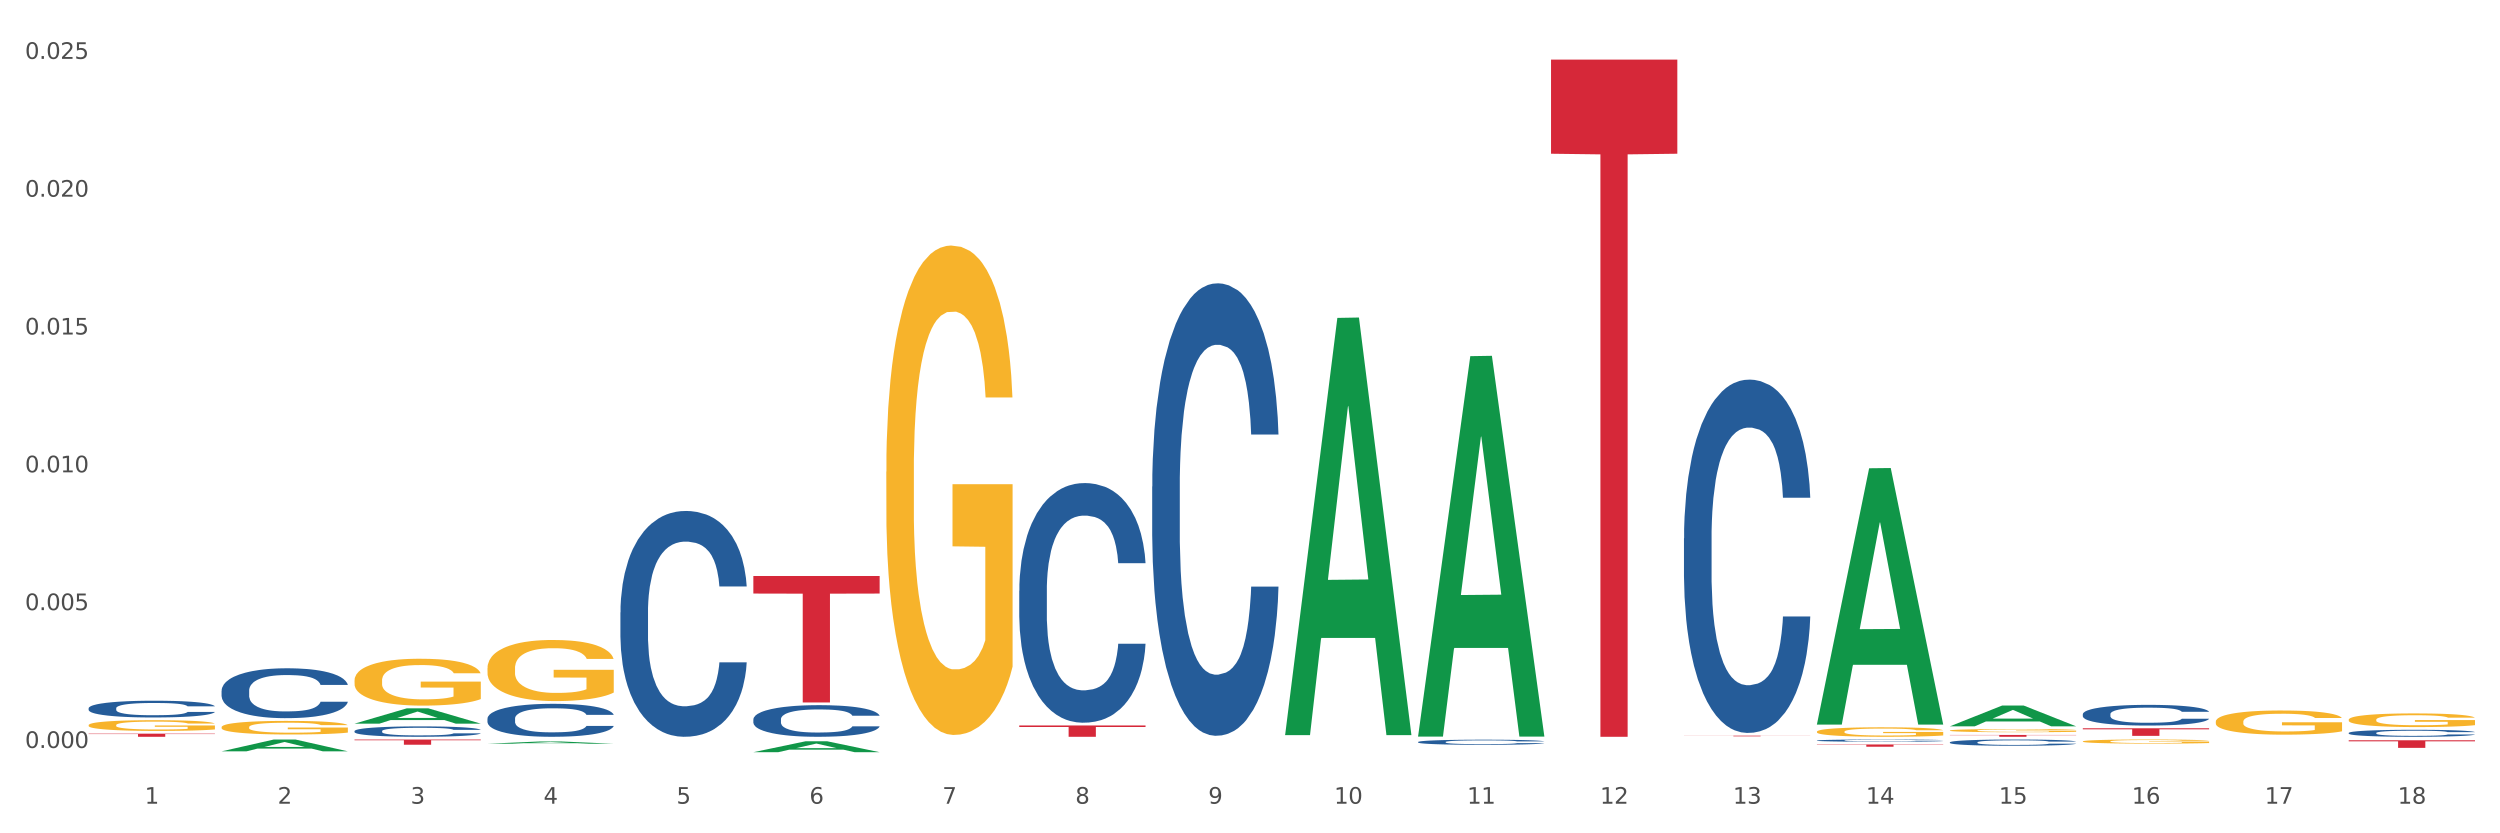 <?xml version="1.0" encoding="utf-8" standalone="no"?>
<!DOCTYPE svg PUBLIC "-//W3C//DTD SVG 1.1//EN"
  "http://www.w3.org/Graphics/SVG/1.1/DTD/svg11.dtd">
<svg xmlns:xlink="http://www.w3.org/1999/xlink" width="1080pt" height="360pt" viewBox="0 0 1080 360" xmlns="http://www.w3.org/2000/svg" version="1.1">
 <rect x="0" y="0" width="1080" height="360" fill="#333333" stroke="none"/>
 <defs>
  <style type="text/css">*{stroke-linejoin: round; stroke-linecap: butt}</style>
 </defs>
 <g id="figure_1">
  <g id="patch_1">
   <path d="M 0 360 
L 1080 360 
L 1080 0 
L 0 0 
z
" style="fill: #ffffff; stroke: #ffffff; stroke-linejoin: miter"/>
  </g>
  <g id="axes_1">
   <g id="matplotlib.axis_1">
    <g id="xtick_1">
     <g id="text_1">
      <!-- 1 -->
      <g style="fill: #4d4d4d" transform="translate(62.51 347.204) scale(0.096 -0.096)">
       <defs>
        <path id="DejaVuSans-31" d="M 794 531 
L 1825 531 
L 1825 4091 
L 703 3866 
L 703 4441 
L 1819 4666 
L 2450 4666 
L 2450 531 
L 3481 531 
L 3481 0 
L 794 0 
L 794 531 
z
" transform="scale(0.016)"/>
       </defs>
       <use xlink:href="#DejaVuSans-31"/>
      </g>
     </g>
    </g>
    <g id="xtick_2">
     <g id="text_2">
      <!-- 2 -->
      <g style="fill: #4d4d4d" transform="translate(119.942 347.204) scale(0.096 -0.096)">
       <defs>
        <path id="DejaVuSans-32" d="M 1228 531 
L 3431 531 
L 3431 0 
L 469 0 
L 469 531 
Q 828 903 1448 1529 
Q 2069 2156 2228 2338 
Q 2531 2678 2651 2914 
Q 2772 3150 2772 3378 
Q 2772 3750 2511 3984 
Q 2250 4219 1831 4219 
Q 1534 4219 1204 4116 
Q 875 4013 500 3803 
L 500 4441 
Q 881 4594 1212 4672 
Q 1544 4750 1819 4750 
Q 2544 4750 2975 4387 
Q 3406 4025 3406 3419 
Q 3406 3131 3298 2873 
Q 3191 2616 2906 2266 
Q 2828 2175 2409 1742 
Q 1991 1309 1228 531 
z
" transform="scale(0.016)"/>
       </defs>
       <use xlink:href="#DejaVuSans-32"/>
      </g>
     </g>
    </g>
    <g id="xtick_3">
     <g id="text_3">
      <!-- 3 -->
      <g style="fill: #4d4d4d" transform="translate(177.375 347.204) scale(0.096 -0.096)">
       <defs>
        <path id="DejaVuSans-33" d="M 2597 2516 
Q 3050 2419 3304 2112 
Q 3559 1806 3559 1356 
Q 3559 666 3084 287 
Q 2609 -91 1734 -91 
Q 1441 -91 1130 -33 
Q 819 25 488 141 
L 488 750 
Q 750 597 1062 519 
Q 1375 441 1716 441 
Q 2309 441 2620 675 
Q 2931 909 2931 1356 
Q 2931 1769 2642 2001 
Q 2353 2234 1838 2234 
L 1294 2234 
L 1294 2753 
L 1863 2753 
Q 2328 2753 2575 2939 
Q 2822 3125 2822 3475 
Q 2822 3834 2567 4026 
Q 2313 4219 1838 4219 
Q 1578 4219 1281 4162 
Q 984 4106 628 3988 
L 628 4550 
Q 988 4650 1302 4700 
Q 1616 4750 1894 4750 
Q 2613 4750 3031 4423 
Q 3450 4097 3450 3541 
Q 3450 3153 3228 2886 
Q 3006 2619 2597 2516 
z
" transform="scale(0.016)"/>
       </defs>
       <use xlink:href="#DejaVuSans-33"/>
      </g>
     </g>
    </g>
    <g id="xtick_4">
     <g id="text_4">
      <!-- 4 -->
      <g style="fill: #4d4d4d" transform="translate(234.808 347.204) scale(0.096 -0.096)">
       <defs>
        <path id="DejaVuSans-34" d="M 2419 4116 
L 825 1625 
L 2419 1625 
L 2419 4116 
z
M 2253 4666 
L 3047 4666 
L 3047 1625 
L 3713 1625 
L 3713 1100 
L 3047 1100 
L 3047 0 
L 2419 0 
L 2419 1100 
L 313 1100 
L 313 1709 
L 2253 4666 
z
" transform="scale(0.016)"/>
       </defs>
       <use xlink:href="#DejaVuSans-34"/>
      </g>
     </g>
    </g>
    <g id="xtick_5">
     <g id="text_5">
      <!-- 5 -->
      <g style="fill: #4d4d4d" transform="translate(292.24 347.204) scale(0.096 -0.096)">
       <defs>
        <path id="DejaVuSans-35" d="M 691 4666 
L 3169 4666 
L 3169 4134 
L 1269 4134 
L 1269 2991 
Q 1406 3038 1543 3061 
Q 1681 3084 1819 3084 
Q 2600 3084 3056 2656 
Q 3513 2228 3513 1497 
Q 3513 744 3044 326 
Q 2575 -91 1722 -91 
Q 1428 -91 1123 -41 
Q 819 9 494 109 
L 494 744 
Q 775 591 1075 516 
Q 1375 441 1709 441 
Q 2250 441 2565 725 
Q 2881 1009 2881 1497 
Q 2881 1984 2565 2268 
Q 2250 2553 1709 2553 
Q 1456 2553 1204 2497 
Q 953 2441 691 2322 
L 691 4666 
z
" transform="scale(0.016)"/>
       </defs>
       <use xlink:href="#DejaVuSans-35"/>
      </g>
     </g>
    </g>
    <g id="xtick_6">
     <g id="text_6">
      <!-- 6 -->
      <g style="fill: #4d4d4d" transform="translate(349.673 347.204) scale(0.096 -0.096)">
       <defs>
        <path id="DejaVuSans-36" d="M 2113 2584 
Q 1688 2584 1439 2293 
Q 1191 2003 1191 1497 
Q 1191 994 1439 701 
Q 1688 409 2113 409 
Q 2538 409 2786 701 
Q 3034 994 3034 1497 
Q 3034 2003 2786 2293 
Q 2538 2584 2113 2584 
z
M 3366 4563 
L 3366 3988 
Q 3128 4100 2886 4159 
Q 2644 4219 2406 4219 
Q 1781 4219 1451 3797 
Q 1122 3375 1075 2522 
Q 1259 2794 1537 2939 
Q 1816 3084 2150 3084 
Q 2853 3084 3261 2657 
Q 3669 2231 3669 1497 
Q 3669 778 3244 343 
Q 2819 -91 2113 -91 
Q 1303 -91 875 529 
Q 447 1150 447 2328 
Q 447 3434 972 4092 
Q 1497 4750 2381 4750 
Q 2619 4750 2861 4703 
Q 3103 4656 3366 4563 
z
" transform="scale(0.016)"/>
       </defs>
       <use xlink:href="#DejaVuSans-36"/>
      </g>
     </g>
    </g>
    <g id="xtick_7">
     <g id="text_7">
      <!-- 7 -->
      <g style="fill: #4d4d4d" transform="translate(407.106 347.204) scale(0.096 -0.096)">
       <defs>
        <path id="DejaVuSans-37" d="M 525 4666 
L 3525 4666 
L 3525 4397 
L 1831 0 
L 1172 0 
L 2766 4134 
L 525 4134 
L 525 4666 
z
" transform="scale(0.016)"/>
       </defs>
       <use xlink:href="#DejaVuSans-37"/>
      </g>
     </g>
    </g>
    <g id="xtick_8">
     <g id="text_8">
      <!-- 8 -->
      <g style="fill: #4d4d4d" transform="translate(464.538 347.204) scale(0.096 -0.096)">
       <defs>
        <path id="DejaVuSans-38" d="M 2034 2216 
Q 1584 2216 1326 1975 
Q 1069 1734 1069 1313 
Q 1069 891 1326 650 
Q 1584 409 2034 409 
Q 2484 409 2743 651 
Q 3003 894 3003 1313 
Q 3003 1734 2745 1975 
Q 2488 2216 2034 2216 
z
M 1403 2484 
Q 997 2584 770 2862 
Q 544 3141 544 3541 
Q 544 4100 942 4425 
Q 1341 4750 2034 4750 
Q 2731 4750 3128 4425 
Q 3525 4100 3525 3541 
Q 3525 3141 3298 2862 
Q 3072 2584 2669 2484 
Q 3125 2378 3379 2068 
Q 3634 1759 3634 1313 
Q 3634 634 3220 271 
Q 2806 -91 2034 -91 
Q 1263 -91 848 271 
Q 434 634 434 1313 
Q 434 1759 690 2068 
Q 947 2378 1403 2484 
z
M 1172 3481 
Q 1172 3119 1398 2916 
Q 1625 2713 2034 2713 
Q 2441 2713 2670 2916 
Q 2900 3119 2900 3481 
Q 2900 3844 2670 4047 
Q 2441 4250 2034 4250 
Q 1625 4250 1398 4047 
Q 1172 3844 1172 3481 
z
" transform="scale(0.016)"/>
       </defs>
       <use xlink:href="#DejaVuSans-38"/>
      </g>
     </g>
    </g>
    <g id="xtick_9">
     <g id="text_9">
      <!-- 9 -->
      <g style="fill: #4d4d4d" transform="translate(521.971 347.204) scale(0.096 -0.096)">
       <defs>
        <path id="DejaVuSans-39" d="M 703 97 
L 703 672 
Q 941 559 1184 500 
Q 1428 441 1663 441 
Q 2288 441 2617 861 
Q 2947 1281 2994 2138 
Q 2813 1869 2534 1725 
Q 2256 1581 1919 1581 
Q 1219 1581 811 2004 
Q 403 2428 403 3163 
Q 403 3881 828 4315 
Q 1253 4750 1959 4750 
Q 2769 4750 3195 4129 
Q 3622 3509 3622 2328 
Q 3622 1225 3098 567 
Q 2575 -91 1691 -91 
Q 1453 -91 1209 -44 
Q 966 3 703 97 
z
M 1959 2075 
Q 2384 2075 2632 2365 
Q 2881 2656 2881 3163 
Q 2881 3666 2632 3958 
Q 2384 4250 1959 4250 
Q 1534 4250 1286 3958 
Q 1038 3666 1038 3163 
Q 1038 2656 1286 2365 
Q 1534 2075 1959 2075 
z
" transform="scale(0.016)"/>
       </defs>
       <use xlink:href="#DejaVuSans-39"/>
      </g>
     </g>
    </g>
    <g id="xtick_10">
     <g id="text_10">
      <!-- 10 -->
      <g style="fill: #4d4d4d" transform="translate(576.35 347.204) scale(0.096 -0.096)">
       <defs>
        <path id="DejaVuSans-30" d="M 2034 4250 
Q 1547 4250 1301 3770 
Q 1056 3291 1056 2328 
Q 1056 1369 1301 889 
Q 1547 409 2034 409 
Q 2525 409 2770 889 
Q 3016 1369 3016 2328 
Q 3016 3291 2770 3770 
Q 2525 4250 2034 4250 
z
M 2034 4750 
Q 2819 4750 3233 4129 
Q 3647 3509 3647 2328 
Q 3647 1150 3233 529 
Q 2819 -91 2034 -91 
Q 1250 -91 836 529 
Q 422 1150 422 2328 
Q 422 3509 836 4129 
Q 1250 4750 2034 4750 
z
" transform="scale(0.016)"/>
       </defs>
       <use xlink:href="#DejaVuSans-31"/>
       <use xlink:href="#DejaVuSans-30" transform="translate(63.623 0)"/>
      </g>
     </g>
    </g>
    <g id="xtick_11">
     <g id="text_11">
      <!-- 11 -->
      <g style="fill: #4d4d4d" transform="translate(633.783 347.204) scale(0.096 -0.096)">
       <use xlink:href="#DejaVuSans-31"/>
       <use xlink:href="#DejaVuSans-31" transform="translate(63.623 0)"/>
      </g>
     </g>
    </g>
    <g id="xtick_12">
     <g id="text_12">
      <!-- 12 -->
      <g style="fill: #4d4d4d" transform="translate(691.215 347.204) scale(0.096 -0.096)">
       <use xlink:href="#DejaVuSans-31"/>
       <use xlink:href="#DejaVuSans-32" transform="translate(63.623 0)"/>
      </g>
     </g>
    </g>
    <g id="xtick_13">
     <g id="text_13">
      <!-- 13 -->
      <g style="fill: #4d4d4d" transform="translate(748.648 347.204) scale(0.096 -0.096)">
       <use xlink:href="#DejaVuSans-31"/>
       <use xlink:href="#DejaVuSans-33" transform="translate(63.623 0)"/>
      </g>
     </g>
    </g>
    <g id="xtick_14">
     <g id="text_14">
      <!-- 14 -->
      <g style="fill: #4d4d4d" transform="translate(806.081 347.204) scale(0.096 -0.096)">
       <use xlink:href="#DejaVuSans-31"/>
       <use xlink:href="#DejaVuSans-34" transform="translate(63.623 0)"/>
      </g>
     </g>
    </g>
    <g id="xtick_15">
     <g id="text_15">
      <!-- 15 -->
      <g style="fill: #4d4d4d" transform="translate(863.513 347.204) scale(0.096 -0.096)">
       <use xlink:href="#DejaVuSans-31"/>
       <use xlink:href="#DejaVuSans-35" transform="translate(63.623 0)"/>
      </g>
     </g>
    </g>
    <g id="xtick_16">
     <g id="text_16">
      <!-- 16 -->
      <g style="fill: #4d4d4d" transform="translate(920.946 347.204) scale(0.096 -0.096)">
       <use xlink:href="#DejaVuSans-31"/>
       <use xlink:href="#DejaVuSans-36" transform="translate(63.623 0)"/>
      </g>
     </g>
    </g>
    <g id="xtick_17">
     <g id="text_17">
      <!-- 17 -->
      <g style="fill: #4d4d4d" transform="translate(978.379 347.204) scale(0.096 -0.096)">
       <use xlink:href="#DejaVuSans-31"/>
       <use xlink:href="#DejaVuSans-37" transform="translate(63.623 0)"/>
      </g>
     </g>
    </g>
    <g id="xtick_18">
     <g id="text_18">
      <!-- 18 -->
      <g style="fill: #4d4d4d" transform="translate(1035.811 347.204) scale(0.096 -0.096)">
       <use xlink:href="#DejaVuSans-31"/>
       <use xlink:href="#DejaVuSans-38" transform="translate(63.623 0)"/>
      </g>
     </g>
    </g>
    <g id="xtick_19"/>
    <g id="xtick_20"/>
    <g id="xtick_21"/>
    <g id="xtick_22"/>
    <g id="xtick_23"/>
    <g id="xtick_24"/>
    <g id="xtick_25"/>
    <g id="xtick_26"/>
    <g id="xtick_27"/>
    <g id="xtick_28"/>
    <g id="xtick_29"/>
    <g id="xtick_30"/>
    <g id="xtick_31"/>
    <g id="xtick_32"/>
    <g id="xtick_33"/>
    <g id="xtick_34"/>
    <g id="xtick_35"/>
   </g>
   <g id="matplotlib.axis_2">
    <g id="ytick_1">
     <g id="text_19">
      <!-- 0.000 -->
      <g style="fill: #4d4d4d" transform="translate(10.8 323.115) scale(0.096 -0.096)">
       <defs>
        <path id="DejaVuSans-2e" d="M 684 794 
L 1344 794 
L 1344 0 
L 684 0 
L 684 794 
z
" transform="scale(0.016)"/>
       </defs>
       <use xlink:href="#DejaVuSans-30"/>
       <use xlink:href="#DejaVuSans-2e" transform="translate(63.623 0)"/>
       <use xlink:href="#DejaVuSans-30" transform="translate(95.41 0)"/>
       <use xlink:href="#DejaVuSans-30" transform="translate(159.033 0)"/>
       <use xlink:href="#DejaVuSans-30" transform="translate(222.656 0)"/>
      </g>
     </g>
    </g>
    <g id="ytick_2">
     <g id="text_20">
      <!-- 0.005 -->
      <g style="fill: #4d4d4d" transform="translate(10.8 263.58) scale(0.096 -0.096)">
       <use xlink:href="#DejaVuSans-30"/>
       <use xlink:href="#DejaVuSans-2e" transform="translate(63.623 0)"/>
       <use xlink:href="#DejaVuSans-30" transform="translate(95.41 0)"/>
       <use xlink:href="#DejaVuSans-30" transform="translate(159.033 0)"/>
       <use xlink:href="#DejaVuSans-35" transform="translate(222.656 0)"/>
      </g>
     </g>
    </g>
    <g id="ytick_3">
     <g id="text_21">
      <!-- 0.010 -->
      <g style="fill: #4d4d4d" transform="translate(10.8 204.045) scale(0.096 -0.096)">
       <use xlink:href="#DejaVuSans-30"/>
       <use xlink:href="#DejaVuSans-2e" transform="translate(63.623 0)"/>
       <use xlink:href="#DejaVuSans-30" transform="translate(95.41 0)"/>
       <use xlink:href="#DejaVuSans-31" transform="translate(159.033 0)"/>
       <use xlink:href="#DejaVuSans-30" transform="translate(222.656 0)"/>
      </g>
     </g>
    </g>
    <g id="ytick_4">
     <g id="text_22">
      <!-- 0.015 -->
      <g style="fill: #4d4d4d" transform="translate(10.8 144.509) scale(0.096 -0.096)">
       <use xlink:href="#DejaVuSans-30"/>
       <use xlink:href="#DejaVuSans-2e" transform="translate(63.623 0)"/>
       <use xlink:href="#DejaVuSans-30" transform="translate(95.41 0)"/>
       <use xlink:href="#DejaVuSans-31" transform="translate(159.033 0)"/>
       <use xlink:href="#DejaVuSans-35" transform="translate(222.656 0)"/>
      </g>
     </g>
    </g>
    <g id="ytick_5">
     <g id="text_23">
      <!-- 0.020 -->
      <g style="fill: #4d4d4d" transform="translate(10.8 84.974) scale(0.096 -0.096)">
       <use xlink:href="#DejaVuSans-30"/>
       <use xlink:href="#DejaVuSans-2e" transform="translate(63.623 0)"/>
       <use xlink:href="#DejaVuSans-30" transform="translate(95.41 0)"/>
       <use xlink:href="#DejaVuSans-32" transform="translate(159.033 0)"/>
       <use xlink:href="#DejaVuSans-30" transform="translate(222.656 0)"/>
      </g>
     </g>
    </g>
    <g id="ytick_6">
     <g id="text_24">
      <!-- 0.025 -->
      <g style="fill: #4d4d4d" transform="translate(10.8 25.439) scale(0.096 -0.096)">
       <use xlink:href="#DejaVuSans-30"/>
       <use xlink:href="#DejaVuSans-2e" transform="translate(63.623 0)"/>
       <use xlink:href="#DejaVuSans-30" transform="translate(95.41 0)"/>
       <use xlink:href="#DejaVuSans-32" transform="translate(159.033 0)"/>
       <use xlink:href="#DejaVuSans-35" transform="translate(222.656 0)"/>
      </g>
     </g>
    </g>
    <g id="ytick_7"/>
    <g id="ytick_8"/>
    <g id="ytick_9"/>
    <g id="ytick_10"/>
    <g id="ytick_11"/>
   </g>
   <g id="PolyCollection_1">
    <path d="M 440.312 255.203 
L 440.376 255.109 
L 440.376 252.462 
L 440.57 248.869 
L 441.279 242.25 
L 442.182 237.239 
L 443.73 231.377 
L 444.568 228.919 
L 445.665 226.177 
L 447.922 221.733 
L 450.502 217.951 
L 452.308 215.871 
L 453.662 214.547 
L 456.693 212.183 
L 458.434 211.143 
L 460.24 210.292 
L 461.788 209.725 
L 464.368 209.063 
L 466.432 208.78 
L 468.818 208.685 
L 470.817 208.78 
L 473.461 209.158 
L 477.331 210.292 
L 478.814 210.954 
L 480.814 212.089 
L 482.877 213.602 
L 484.554 215.114 
L 486.489 217.289 
L 488.488 220.126 
L 490.423 223.718 
L 491.777 227.028 
L 492.874 230.526 
L 493.841 234.781 
L 494.551 239.414 
L 494.873 243.29 
L 483.071 243.29 
L 482.748 239.792 
L 482.103 236.01 
L 481.458 233.457 
L 480.749 231.377 
L 479.653 229.013 
L 478.685 227.5 
L 477.073 225.704 
L 475.59 224.569 
L 474.364 223.908 
L 472.881 223.34 
L 469.721 222.773 
L 467.463 222.773 
L 466.045 222.962 
L 464.303 223.435 
L 462.82 224.097 
L 461.079 225.231 
L 459.724 226.46 
L 458.37 228.068 
L 457.596 229.202 
L 456.435 231.282 
L 455.661 232.984 
L 454.629 235.915 
L 454.049 237.995 
L 453.017 243.385 
L 452.566 247.356 
L 452.372 250.098 
L 452.243 253.123 
L 452.243 267.873 
L 452.63 274.492 
L 452.953 277.328 
L 453.468 280.543 
L 454.436 284.703 
L 455.855 288.769 
L 457.338 291.7 
L 458.563 293.496 
L 459.724 294.82 
L 460.885 295.86 
L 462.304 296.805 
L 463.465 297.373 
L 465.206 297.94 
L 467.27 298.224 
L 468.882 298.224 
L 472.171 297.751 
L 473.655 297.278 
L 475.074 296.616 
L 476.621 295.576 
L 477.847 294.442 
L 478.556 293.591 
L 479.717 291.794 
L 480.62 289.903 
L 481.394 287.729 
L 481.91 285.838 
L 482.49 283.001 
L 482.942 279.786 
L 483.071 278.084 
L 494.873 278.084 
L 494.615 281.488 
L 494.164 284.797 
L 493.261 289.241 
L 492.551 291.794 
L 491.455 294.914 
L 490.294 297.562 
L 488.682 300.493 
L 487.198 302.667 
L 485.65 304.558 
L 483.974 306.26 
L 480.942 308.624 
L 479.846 309.286 
L 477.524 310.42 
L 475.719 311.082 
L 473.074 311.744 
L 470.366 312.122 
L 467.528 312.217 
L 465.013 312.028 
L 462.24 311.46 
L 460.498 310.893 
L 458.563 310.042 
L 456.306 308.719 
L 454.178 307.111 
L 452.179 305.22 
L 450.308 303.046 
L 448.567 300.587 
L 446.31 296.522 
L 444.633 292.551 
L 443.408 288.863 
L 442.569 285.743 
L 441.731 281.772 
L 441.279 279.03 
L 440.57 272.411 
L 440.312 266.266 
L 440.312 255.203 
z
" clip-path="url(#pe9e400485f)" style="fill: #255c99"/>
    <path d="M 497.745 210.221 
L 497.809 210.042 
L 497.809 205.044 
L 498.003 198.26 
L 498.712 185.764 
L 499.615 176.302 
L 501.163 165.234 
L 502.001 160.593 
L 503.098 155.416 
L 505.355 147.025 
L 507.935 139.885 
L 509.74 135.957 
L 511.095 133.458 
L 514.126 128.995 
L 515.867 127.031 
L 517.673 125.425 
L 519.221 124.354 
L 521.801 123.104 
L 523.864 122.568 
L 526.251 122.39 
L 528.25 122.568 
L 530.894 123.282 
L 534.764 125.425 
L 536.247 126.674 
L 538.246 128.816 
L 540.31 131.673 
L 541.987 134.529 
L 543.922 138.635 
L 545.921 143.991 
L 547.856 150.774 
L 549.21 157.022 
L 550.306 163.628 
L 551.274 171.661 
L 551.983 180.408 
L 552.306 187.728 
L 540.503 187.728 
L 540.181 181.122 
L 539.536 173.982 
L 538.891 169.162 
L 538.182 165.234 
L 537.085 160.771 
L 536.118 157.915 
L 534.506 154.523 
L 533.022 152.381 
L 531.797 151.131 
L 530.314 150.06 
L 527.153 148.989 
L 524.896 148.989 
L 523.477 149.346 
L 521.736 150.239 
L 520.253 151.488 
L 518.511 153.631 
L 517.157 155.951 
L 515.803 158.986 
L 515.029 161.128 
L 513.868 165.056 
L 513.094 168.269 
L 512.062 173.803 
L 511.482 177.731 
L 510.45 187.906 
L 509.998 195.404 
L 509.805 200.581 
L 509.676 206.294 
L 509.676 234.142 
L 510.063 246.639 
L 510.385 251.994 
L 510.901 258.064 
L 511.869 265.919 
L 513.287 273.595 
L 514.771 279.129 
L 515.996 282.521 
L 517.157 285.02 
L 518.318 286.984 
L 519.737 288.769 
L 520.898 289.84 
L 522.639 290.911 
L 524.703 291.447 
L 526.315 291.447 
L 529.604 290.554 
L 531.087 289.662 
L 532.506 288.412 
L 534.054 286.448 
L 535.28 284.306 
L 535.989 282.7 
L 537.15 279.308 
L 538.053 275.737 
L 538.827 271.631 
L 539.343 268.061 
L 539.923 262.705 
L 540.374 256.636 
L 540.503 253.422 
L 552.306 253.422 
L 552.048 259.849 
L 551.596 266.097 
L 550.693 274.488 
L 549.984 279.308 
L 548.888 285.199 
L 547.727 290.197 
L 546.114 295.731 
L 544.631 299.837 
L 543.083 303.408 
L 541.406 306.621 
L 538.375 311.084 
L 537.279 312.334 
L 534.957 314.476 
L 533.151 315.725 
L 530.507 316.975 
L 527.798 317.689 
L 524.961 317.868 
L 522.445 317.511 
L 519.672 316.44 
L 517.931 315.368 
L 515.996 313.762 
L 513.739 311.263 
L 511.611 308.228 
L 509.611 304.657 
L 507.741 300.551 
L 506 295.91 
L 503.742 288.234 
L 502.066 280.736 
L 500.84 273.774 
L 500.002 267.882 
L 499.163 260.385 
L 498.712 255.208 
L 498.003 242.711 
L 497.745 231.108 
L 497.745 210.221 
z
" clip-path="url(#pe9e400485f)" style="fill: #255c99"/>
    <path d="M 612.61 320.54 
L 612.675 320.538 
L 612.675 320.481 
L 612.868 320.405 
L 613.577 320.263 
L 614.48 320.156 
L 616.028 320.03 
L 616.867 319.977 
L 617.963 319.919 
L 620.22 319.824 
L 622.8 319.743 
L 624.606 319.698 
L 625.96 319.67 
L 628.991 319.619 
L 630.733 319.597 
L 632.538 319.579 
L 634.086 319.567 
L 636.666 319.552 
L 638.73 319.546 
L 641.116 319.544 
L 643.115 319.546 
L 645.759 319.554 
L 649.629 319.579 
L 651.112 319.593 
L 653.112 319.617 
L 655.175 319.65 
L 656.852 319.682 
L 658.787 319.729 
L 660.786 319.789 
L 662.721 319.866 
L 664.075 319.937 
L 665.172 320.012 
L 666.139 320.103 
L 666.849 320.202 
L 667.171 320.285 
L 655.369 320.285 
L 655.046 320.21 
L 654.401 320.129 
L 653.757 320.075 
L 653.047 320.03 
L 651.951 319.979 
L 650.983 319.947 
L 649.371 319.909 
L 647.888 319.884 
L 646.662 319.87 
L 645.179 319.858 
L 642.019 319.846 
L 639.762 319.846 
L 638.343 319.85 
L 636.601 319.86 
L 635.118 319.874 
L 633.377 319.899 
L 632.022 319.925 
L 630.668 319.959 
L 629.894 319.984 
L 628.733 320.028 
L 627.959 320.065 
L 626.927 320.127 
L 626.347 320.172 
L 625.315 320.287 
L 624.864 320.372 
L 624.67 320.431 
L 624.541 320.496 
L 624.541 320.811 
L 624.928 320.953 
L 625.251 321.014 
L 625.767 321.083 
L 626.734 321.172 
L 628.153 321.259 
L 629.636 321.321 
L 630.862 321.36 
L 632.022 321.388 
L 633.183 321.41 
L 634.602 321.431 
L 635.763 321.443 
L 637.504 321.455 
L 639.568 321.461 
L 641.18 321.461 
L 644.47 321.451 
L 645.953 321.441 
L 647.372 321.427 
L 648.92 321.404 
L 650.145 321.38 
L 650.854 321.362 
L 652.015 321.323 
L 652.918 321.283 
L 653.692 321.236 
L 654.208 321.196 
L 654.788 321.135 
L 655.24 321.066 
L 655.369 321.03 
L 667.171 321.03 
L 666.913 321.103 
L 666.462 321.174 
L 665.559 321.269 
L 664.849 321.323 
L 663.753 321.39 
L 662.592 321.447 
L 660.98 321.51 
L 659.496 321.556 
L 657.949 321.597 
L 656.272 321.633 
L 653.241 321.684 
L 652.144 321.698 
L 649.822 321.722 
L 648.017 321.736 
L 645.372 321.751 
L 642.664 321.759 
L 639.826 321.761 
L 637.311 321.757 
L 634.538 321.744 
L 632.796 321.732 
L 630.862 321.714 
L 628.604 321.686 
L 626.476 321.651 
L 624.477 321.611 
L 622.606 321.564 
L 620.865 321.512 
L 618.608 321.425 
L 616.931 321.34 
L 615.706 321.261 
L 614.867 321.194 
L 614.029 321.109 
L 613.577 321.05 
L 612.868 320.909 
L 612.61 320.777 
L 612.61 320.54 
z
" clip-path="url(#pe9e400485f)" style="fill: #255c99"/>
    <path d="M 727.475 232.575 
L 727.54 232.435 
L 727.54 228.532 
L 727.733 223.235 
L 728.443 213.477 
L 729.346 206.089 
L 730.894 197.446 
L 731.732 193.821 
L 732.828 189.779 
L 735.086 183.227 
L 737.665 177.651 
L 739.471 174.584 
L 740.825 172.632 
L 743.857 169.147 
L 745.598 167.614 
L 747.404 166.359 
L 748.952 165.523 
L 751.531 164.547 
L 753.595 164.129 
L 755.981 163.99 
L 757.981 164.129 
L 760.625 164.687 
L 764.494 166.359 
L 765.978 167.335 
L 767.977 169.008 
L 770.041 171.238 
L 771.718 173.469 
L 773.652 176.675 
L 775.652 180.857 
L 777.586 186.154 
L 778.941 191.033 
L 780.037 196.191 
L 781.005 202.464 
L 781.714 209.295 
L 782.036 215.01 
L 770.234 215.01 
L 769.912 209.852 
L 769.267 204.276 
L 768.622 200.513 
L 767.913 197.446 
L 766.816 193.961 
L 765.849 191.73 
L 764.236 189.082 
L 762.753 187.409 
L 761.528 186.433 
L 760.044 185.597 
L 756.884 184.76 
L 754.627 184.76 
L 753.208 185.039 
L 751.467 185.736 
L 749.983 186.712 
L 748.242 188.385 
L 746.888 190.197 
L 745.533 192.567 
L 744.76 194.24 
L 743.599 197.306 
L 742.825 199.816 
L 741.793 204.137 
L 741.212 207.204 
L 740.181 215.15 
L 739.729 221.004 
L 739.536 225.047 
L 739.407 229.508 
L 739.407 251.254 
L 739.794 261.012 
L 740.116 265.194 
L 740.632 269.934 
L 741.599 276.068 
L 743.018 282.062 
L 744.502 286.383 
L 745.727 289.032 
L 746.888 290.984 
L 748.049 292.517 
L 749.468 293.911 
L 750.628 294.747 
L 752.37 295.584 
L 754.433 296.002 
L 756.046 296.002 
L 759.335 295.305 
L 760.818 294.608 
L 762.237 293.632 
L 763.785 292.099 
L 765.01 290.426 
L 765.72 289.171 
L 766.881 286.523 
L 767.784 283.735 
L 768.557 280.529 
L 769.073 277.741 
L 769.654 273.559 
L 770.105 268.819 
L 770.234 266.31 
L 782.036 266.31 
L 781.779 271.328 
L 781.327 276.207 
L 780.424 282.759 
L 779.715 286.523 
L 778.618 291.123 
L 777.457 295.026 
L 775.845 299.348 
L 774.362 302.554 
L 772.814 305.342 
L 771.137 307.851 
L 768.106 311.336 
L 767.01 312.312 
L 764.688 313.985 
L 762.882 314.961 
L 760.238 315.936 
L 757.529 316.494 
L 754.691 316.633 
L 752.176 316.355 
L 749.403 315.518 
L 747.662 314.682 
L 745.727 313.427 
L 743.47 311.476 
L 741.341 309.106 
L 739.342 306.318 
L 737.472 303.111 
L 735.731 299.487 
L 733.473 293.493 
L 731.796 287.638 
L 730.571 282.201 
L 729.733 277.601 
L 728.894 271.746 
L 728.443 267.704 
L 727.733 257.946 
L 727.475 248.885 
L 727.475 232.575 
z
" clip-path="url(#pe9e400485f)" style="fill: #255c99"/>
    <path d="M 784.908 319.9 
L 784.973 319.899 
L 784.973 319.874 
L 785.166 319.841 
L 785.876 319.78 
L 786.778 319.733 
L 788.326 319.679 
L 789.165 319.656 
L 790.261 319.63 
L 792.518 319.589 
L 795.098 319.554 
L 796.904 319.535 
L 798.258 319.523 
L 801.289 319.501 
L 803.031 319.491 
L 804.836 319.483 
L 806.384 319.478 
L 808.964 319.472 
L 811.028 319.469 
L 813.414 319.468 
L 815.413 319.469 
L 818.058 319.473 
L 821.927 319.483 
L 823.41 319.489 
L 825.41 319.5 
L 827.473 319.514 
L 829.15 319.528 
L 831.085 319.548 
L 833.084 319.574 
L 835.019 319.608 
L 836.374 319.638 
L 837.47 319.671 
L 838.437 319.71 
L 839.147 319.753 
L 839.469 319.789 
L 827.667 319.789 
L 827.345 319.757 
L 826.7 319.722 
L 826.055 319.698 
L 825.345 319.679 
L 824.249 319.657 
L 823.281 319.643 
L 821.669 319.626 
L 820.186 319.616 
L 818.96 319.609 
L 817.477 319.604 
L 814.317 319.599 
L 812.06 319.599 
L 810.641 319.601 
L 808.9 319.605 
L 807.416 319.611 
L 805.675 319.622 
L 804.321 319.633 
L 802.966 319.648 
L 802.192 319.659 
L 801.031 319.678 
L 800.257 319.694 
L 799.226 319.721 
L 798.645 319.74 
L 797.613 319.79 
L 797.162 319.827 
L 796.968 319.852 
L 796.839 319.881 
L 796.839 320.017 
L 797.226 320.079 
L 797.549 320.105 
L 798.065 320.135 
L 799.032 320.174 
L 800.451 320.211 
L 801.934 320.238 
L 803.16 320.255 
L 804.321 320.267 
L 805.481 320.277 
L 806.9 320.286 
L 808.061 320.291 
L 809.802 320.296 
L 811.866 320.299 
L 813.479 320.299 
L 816.768 320.295 
L 818.251 320.29 
L 819.67 320.284 
L 821.218 320.274 
L 822.443 320.264 
L 823.152 320.256 
L 824.313 320.239 
L 825.216 320.222 
L 825.99 320.202 
L 826.506 320.184 
L 827.087 320.158 
L 827.538 320.128 
L 827.667 320.112 
L 839.469 320.112 
L 839.211 320.144 
L 838.76 320.174 
L 837.857 320.216 
L 837.147 320.239 
L 836.051 320.268 
L 834.89 320.293 
L 833.278 320.32 
L 831.795 320.34 
L 830.247 320.358 
L 828.57 320.374 
L 825.539 320.396 
L 824.442 320.402 
L 822.121 320.412 
L 820.315 320.418 
L 817.671 320.424 
L 814.962 320.428 
L 812.124 320.429 
L 809.609 320.427 
L 806.836 320.422 
L 805.094 320.417 
L 803.16 320.409 
L 800.902 320.396 
L 798.774 320.381 
L 796.775 320.364 
L 794.905 320.344 
L 793.163 320.321 
L 790.906 320.283 
L 789.229 320.246 
L 788.004 320.212 
L 787.165 320.183 
L 786.327 320.146 
L 785.876 320.121 
L 785.166 320.059 
L 784.908 320.002 
L 784.908 319.9 
z
" clip-path="url(#pe9e400485f)" style="fill: #255c99"/>
    <path d="M 842.341 320.681 
L 842.405 320.679 
L 842.405 320.61 
L 842.599 320.516 
L 843.308 320.344 
L 844.211 320.213 
L 845.759 320.06 
L 846.597 319.996 
L 847.694 319.924 
L 849.951 319.808 
L 852.531 319.71 
L 854.337 319.656 
L 855.691 319.621 
L 858.722 319.559 
L 860.463 319.532 
L 862.269 319.51 
L 863.817 319.495 
L 866.397 319.478 
L 868.46 319.471 
L 870.847 319.468 
L 872.846 319.471 
L 875.49 319.481 
L 879.36 319.51 
L 880.843 319.527 
L 882.842 319.557 
L 884.906 319.596 
L 886.583 319.636 
L 888.518 319.693 
L 890.517 319.767 
L 892.452 319.86 
L 893.806 319.947 
L 894.903 320.038 
L 895.87 320.149 
L 896.579 320.27 
L 896.902 320.371 
L 885.1 320.371 
L 884.777 320.279 
L 884.132 320.181 
L 883.487 320.114 
L 882.778 320.06 
L 881.682 319.998 
L 880.714 319.959 
L 879.102 319.912 
L 877.618 319.882 
L 876.393 319.865 
L 874.91 319.85 
L 871.75 319.836 
L 869.492 319.836 
L 868.074 319.841 
L 866.332 319.853 
L 864.849 319.87 
L 863.108 319.9 
L 861.753 319.932 
L 860.399 319.974 
L 859.625 320.003 
L 858.464 320.058 
L 857.69 320.102 
L 856.658 320.178 
L 856.078 320.233 
L 855.046 320.373 
L 854.594 320.477 
L 854.401 320.548 
L 854.272 320.627 
L 854.272 321.012 
L 854.659 321.184 
L 854.981 321.258 
L 855.497 321.342 
L 856.465 321.451 
L 857.884 321.557 
L 859.367 321.633 
L 860.592 321.68 
L 861.753 321.715 
L 862.914 321.742 
L 864.333 321.766 
L 865.494 321.781 
L 867.235 321.796 
L 869.299 321.803 
L 870.911 321.803 
L 874.2 321.791 
L 875.684 321.779 
L 877.103 321.761 
L 878.65 321.734 
L 879.876 321.705 
L 880.585 321.683 
L 881.746 321.636 
L 882.649 321.586 
L 883.423 321.53 
L 883.939 321.48 
L 884.519 321.406 
L 884.971 321.323 
L 885.1 321.278 
L 896.902 321.278 
L 896.644 321.367 
L 896.192 321.453 
L 895.29 321.569 
L 894.58 321.636 
L 893.484 321.717 
L 892.323 321.786 
L 890.711 321.863 
L 889.227 321.919 
L 887.679 321.969 
L 886.003 322.013 
L 882.971 322.075 
L 881.875 322.092 
L 879.553 322.122 
L 877.747 322.139 
L 875.103 322.156 
L 872.395 322.166 
L 869.557 322.168 
L 867.042 322.163 
L 864.268 322.149 
L 862.527 322.134 
L 860.592 322.112 
L 858.335 322.077 
L 856.207 322.035 
L 854.208 321.986 
L 852.337 321.929 
L 850.596 321.865 
L 848.339 321.759 
L 846.662 321.655 
L 845.436 321.559 
L 844.598 321.478 
L 843.76 321.374 
L 843.308 321.303 
L 842.599 321.13 
L 842.341 320.97 
L 842.341 320.681 
z
" clip-path="url(#pe9e400485f)" style="fill: #255c99"/>
    <path d="M 899.774 308.516 
L 899.838 308.508 
L 899.838 308.279 
L 900.032 307.969 
L 900.741 307.397 
L 901.644 306.964 
L 903.192 306.458 
L 904.03 306.245 
L 905.126 306.008 
L 907.384 305.624 
L 909.963 305.298 
L 911.769 305.118 
L 913.124 305.004 
L 916.155 304.799 
L 917.896 304.709 
L 919.702 304.636 
L 921.25 304.587 
L 923.829 304.53 
L 925.893 304.505 
L 928.279 304.497 
L 930.279 304.505 
L 932.923 304.538 
L 936.793 304.636 
L 938.276 304.693 
L 940.275 304.791 
L 942.339 304.922 
L 944.016 305.053 
L 945.951 305.24 
L 947.95 305.486 
L 949.885 305.796 
L 951.239 306.082 
L 952.335 306.384 
L 953.303 306.752 
L 954.012 307.152 
L 954.335 307.487 
L 942.532 307.487 
L 942.21 307.185 
L 941.565 306.858 
L 940.92 306.637 
L 940.211 306.458 
L 939.114 306.253 
L 938.147 306.123 
L 936.535 305.967 
L 935.051 305.869 
L 933.826 305.812 
L 932.342 305.763 
L 929.182 305.714 
L 926.925 305.714 
L 925.506 305.731 
L 923.765 305.771 
L 922.282 305.829 
L 920.54 305.927 
L 919.186 306.033 
L 917.832 306.172 
L 917.058 306.27 
L 915.897 306.449 
L 915.123 306.597 
L 914.091 306.85 
L 913.511 307.029 
L 912.479 307.495 
L 912.027 307.838 
L 911.834 308.075 
L 911.705 308.337 
L 911.705 309.611 
L 912.092 310.183 
L 912.414 310.428 
L 912.93 310.706 
L 913.897 311.065 
L 915.316 311.416 
L 916.8 311.67 
L 918.025 311.825 
L 919.186 311.939 
L 920.347 312.029 
L 921.766 312.111 
L 922.927 312.16 
L 924.668 312.209 
L 926.732 312.233 
L 928.344 312.233 
L 931.633 312.192 
L 933.116 312.152 
L 934.535 312.094 
L 936.083 312.005 
L 937.308 311.906 
L 938.018 311.833 
L 939.179 311.678 
L 940.082 311.514 
L 940.856 311.326 
L 941.372 311.163 
L 941.952 310.918 
L 942.403 310.64 
L 942.532 310.493 
L 954.335 310.493 
L 954.077 310.787 
L 953.625 311.073 
L 952.722 311.457 
L 952.013 311.678 
L 950.916 311.947 
L 949.756 312.176 
L 948.143 312.429 
L 946.66 312.617 
L 945.112 312.781 
L 943.435 312.928 
L 940.404 313.132 
L 939.308 313.189 
L 936.986 313.287 
L 935.18 313.344 
L 932.536 313.401 
L 929.827 313.434 
L 926.99 313.442 
L 924.474 313.426 
L 921.701 313.377 
L 919.96 313.328 
L 918.025 313.254 
L 915.768 313.14 
L 913.64 313.001 
L 911.64 312.838 
L 909.77 312.65 
L 908.029 312.437 
L 905.771 312.086 
L 904.095 311.743 
L 902.869 311.424 
L 902.031 311.155 
L 901.192 310.812 
L 900.741 310.575 
L 900.032 310.003 
L 899.774 309.472 
L 899.774 308.516 
z
" clip-path="url(#pe9e400485f)" style="fill: #255c99"/>
    <path d="M 1014.639 316.627 
L 1014.703 316.624 
L 1014.703 316.546 
L 1014.897 316.441 
L 1015.606 316.248 
L 1016.509 316.101 
L 1018.057 315.93 
L 1018.895 315.858 
L 1019.992 315.778 
L 1022.249 315.648 
L 1024.829 315.537 
L 1026.635 315.477 
L 1027.989 315.438 
L 1031.02 315.369 
L 1032.761 315.338 
L 1034.567 315.314 
L 1036.115 315.297 
L 1038.695 315.278 
L 1040.759 315.269 
L 1043.145 315.267 
L 1045.144 315.269 
L 1047.788 315.28 
L 1051.658 315.314 
L 1053.141 315.333 
L 1055.141 315.366 
L 1057.204 315.41 
L 1058.881 315.455 
L 1060.816 315.518 
L 1062.815 315.601 
L 1064.75 315.706 
L 1066.104 315.803 
L 1067.201 315.905 
L 1068.168 316.029 
L 1068.878 316.165 
L 1069.2 316.278 
L 1057.398 316.278 
L 1057.075 316.176 
L 1056.43 316.065 
L 1055.785 315.991 
L 1055.076 315.93 
L 1053.98 315.861 
L 1053.012 315.817 
L 1051.4 315.764 
L 1049.917 315.731 
L 1048.691 315.712 
L 1047.208 315.695 
L 1044.048 315.678 
L 1041.79 315.678 
L 1040.372 315.684 
L 1038.63 315.698 
L 1037.147 315.717 
L 1035.406 315.75 
L 1034.051 315.786 
L 1032.697 315.833 
L 1031.923 315.866 
L 1030.762 315.927 
L 1029.988 315.977 
L 1028.956 316.063 
L 1028.376 316.123 
L 1027.344 316.281 
L 1026.893 316.397 
L 1026.699 316.477 
L 1026.57 316.566 
L 1026.57 316.997 
L 1026.957 317.19 
L 1027.28 317.273 
L 1027.796 317.367 
L 1028.763 317.489 
L 1030.182 317.608 
L 1031.665 317.694 
L 1032.89 317.746 
L 1034.051 317.785 
L 1035.212 317.815 
L 1036.631 317.843 
L 1037.792 317.859 
L 1039.533 317.876 
L 1041.597 317.884 
L 1043.209 317.884 
L 1046.498 317.87 
L 1047.982 317.857 
L 1049.401 317.837 
L 1050.948 317.807 
L 1052.174 317.774 
L 1052.883 317.749 
L 1054.044 317.696 
L 1054.947 317.641 
L 1055.721 317.577 
L 1056.237 317.522 
L 1056.817 317.439 
L 1057.269 317.345 
L 1057.398 317.295 
L 1069.2 317.295 
L 1068.942 317.395 
L 1068.491 317.492 
L 1067.588 317.622 
L 1066.878 317.696 
L 1065.782 317.787 
L 1064.621 317.865 
L 1063.009 317.951 
L 1061.525 318.014 
L 1059.978 318.069 
L 1058.301 318.119 
L 1055.27 318.188 
L 1054.173 318.208 
L 1051.851 318.241 
L 1050.046 318.26 
L 1047.401 318.28 
L 1044.693 318.291 
L 1041.855 318.293 
L 1039.34 318.288 
L 1036.567 318.271 
L 1034.825 318.255 
L 1032.89 318.23 
L 1030.633 318.191 
L 1028.505 318.144 
L 1026.506 318.089 
L 1024.635 318.025 
L 1022.894 317.953 
L 1020.637 317.834 
L 1018.96 317.718 
L 1017.735 317.611 
L 1016.896 317.519 
L 1016.058 317.403 
L 1015.606 317.323 
L 1014.897 317.13 
L 1014.639 316.95 
L 1014.639 316.627 
z
" clip-path="url(#pe9e400485f)" style="fill: #255c99"/>
    <path d="M 38.283 305.961 
L 38.347 305.954 
L 38.347 305.769 
L 38.541 305.518 
L 39.25 305.054 
L 40.153 304.704 
L 41.701 304.294 
L 42.54 304.122 
L 43.636 303.93 
L 45.893 303.619 
L 48.473 303.354 
L 50.279 303.208 
L 51.633 303.116 
L 54.664 302.95 
L 56.406 302.878 
L 58.211 302.818 
L 59.759 302.778 
L 62.339 302.732 
L 64.403 302.712 
L 66.789 302.706 
L 68.788 302.712 
L 71.432 302.739 
L 75.302 302.818 
L 76.785 302.864 
L 78.785 302.944 
L 80.848 303.05 
L 82.525 303.156 
L 84.46 303.308 
L 86.459 303.506 
L 88.394 303.758 
L 89.748 303.989 
L 90.845 304.234 
L 91.812 304.532 
L 92.522 304.856 
L 92.844 305.127 
L 81.042 305.127 
L 80.719 304.882 
L 80.074 304.618 
L 79.43 304.439 
L 78.72 304.294 
L 77.624 304.128 
L 76.656 304.022 
L 75.044 303.897 
L 73.561 303.817 
L 72.335 303.771 
L 70.852 303.731 
L 67.692 303.691 
L 65.435 303.691 
L 64.016 303.705 
L 62.274 303.738 
L 60.791 303.784 
L 59.05 303.864 
L 57.695 303.95 
L 56.341 304.062 
L 55.567 304.141 
L 54.406 304.287 
L 53.632 304.406 
L 52.6 304.611 
L 52.02 304.757 
L 50.988 305.134 
L 50.537 305.412 
L 50.343 305.604 
L 50.214 305.815 
L 50.214 306.848 
L 50.601 307.311 
L 50.924 307.509 
L 51.44 307.734 
L 52.407 308.025 
L 53.826 308.31 
L 55.309 308.515 
L 56.535 308.641 
L 57.695 308.733 
L 58.856 308.806 
L 60.275 308.872 
L 61.436 308.912 
L 63.177 308.952 
L 65.241 308.971 
L 66.853 308.971 
L 70.143 308.938 
L 71.626 308.905 
L 73.045 308.859 
L 74.593 308.786 
L 75.818 308.707 
L 76.527 308.647 
L 77.688 308.521 
L 78.591 308.389 
L 79.365 308.237 
L 79.881 308.105 
L 80.461 307.906 
L 80.913 307.681 
L 81.042 307.562 
L 92.844 307.562 
L 92.586 307.8 
L 92.135 308.032 
L 91.232 308.343 
L 90.522 308.521 
L 89.426 308.74 
L 88.265 308.925 
L 86.653 309.13 
L 85.169 309.282 
L 83.622 309.415 
L 81.945 309.534 
L 78.914 309.699 
L 77.817 309.745 
L 75.495 309.825 
L 73.69 309.871 
L 71.045 309.918 
L 68.337 309.944 
L 65.499 309.951 
L 62.984 309.937 
L 60.211 309.898 
L 58.469 309.858 
L 56.535 309.798 
L 54.277 309.706 
L 52.149 309.593 
L 50.15 309.461 
L 48.279 309.309 
L 46.538 309.137 
L 44.281 308.852 
L 42.604 308.574 
L 41.379 308.316 
L 40.54 308.098 
L 39.702 307.82 
L 39.25 307.628 
L 38.541 307.165 
L 38.283 306.735 
L 38.283 305.961 
z
" clip-path="url(#pe9e400485f)" style="fill: #255c99"/>
    <path d="M 95.716 298.38 
L 95.78 298.36 
L 95.78 297.809 
L 95.974 297.061 
L 96.683 295.683 
L 97.586 294.64 
L 99.134 293.419 
L 99.972 292.907 
L 101.069 292.336 
L 103.326 291.411 
L 105.906 290.624 
L 107.711 290.191 
L 109.066 289.915 
L 112.097 289.423 
L 113.838 289.206 
L 115.644 289.029 
L 117.192 288.911 
L 119.772 288.773 
L 121.835 288.714 
L 124.222 288.694 
L 126.221 288.714 
L 128.865 288.793 
L 132.735 289.029 
L 134.218 289.167 
L 136.217 289.403 
L 138.281 289.718 
L 139.958 290.033 
L 141.893 290.486 
L 143.892 291.076 
L 145.827 291.825 
L 147.181 292.514 
L 148.277 293.242 
L 149.245 294.128 
L 149.954 295.092 
L 150.277 295.9 
L 138.475 295.9 
L 138.152 295.171 
L 137.507 294.384 
L 136.862 293.852 
L 136.153 293.419 
L 135.056 292.927 
L 134.089 292.612 
L 132.477 292.238 
L 130.993 292.002 
L 129.768 291.864 
L 128.285 291.746 
L 125.125 291.628 
L 122.867 291.628 
L 121.448 291.667 
L 119.707 291.766 
L 118.224 291.903 
L 116.482 292.14 
L 115.128 292.395 
L 113.774 292.73 
L 113 292.966 
L 111.839 293.399 
L 111.065 293.754 
L 110.033 294.364 
L 109.453 294.797 
L 108.421 295.919 
L 107.969 296.746 
L 107.776 297.317 
L 107.647 297.947 
L 107.647 301.018 
L 108.034 302.396 
L 108.356 302.987 
L 108.872 303.656 
L 109.84 304.522 
L 111.259 305.369 
L 112.742 305.979 
L 113.967 306.353 
L 115.128 306.629 
L 116.289 306.845 
L 117.708 307.042 
L 118.869 307.16 
L 120.61 307.278 
L 122.674 307.337 
L 124.286 307.337 
L 127.575 307.239 
L 129.059 307.14 
L 130.477 307.003 
L 132.025 306.786 
L 133.251 306.55 
L 133.96 306.373 
L 135.121 305.999 
L 136.024 305.605 
L 136.798 305.152 
L 137.314 304.758 
L 137.894 304.168 
L 138.346 303.499 
L 138.475 303.144 
L 150.277 303.144 
L 150.019 303.853 
L 149.567 304.542 
L 148.664 305.467 
L 147.955 305.999 
L 146.859 306.648 
L 145.698 307.2 
L 144.085 307.81 
L 142.602 308.263 
L 141.054 308.656 
L 139.377 309.011 
L 136.346 309.503 
L 135.25 309.641 
L 132.928 309.877 
L 131.122 310.015 
L 128.478 310.152 
L 125.769 310.231 
L 122.932 310.251 
L 120.417 310.212 
L 117.643 310.093 
L 115.902 309.975 
L 113.967 309.798 
L 111.71 309.522 
L 109.582 309.188 
L 107.582 308.794 
L 105.712 308.341 
L 103.971 307.829 
L 101.714 306.983 
L 100.037 306.156 
L 98.811 305.388 
L 97.973 304.739 
L 97.135 303.912 
L 96.683 303.341 
L 95.974 301.963 
L 95.716 300.683 
L 95.716 298.38 
z
" clip-path="url(#pe9e400485f)" style="fill: #255c99"/>
    <path d="M 153.148 315.818 
L 153.213 315.814 
L 153.213 315.699 
L 153.406 315.543 
L 154.116 315.255 
L 155.019 315.038 
L 156.567 314.783 
L 157.405 314.676 
L 158.501 314.557 
L 160.759 314.364 
L 163.338 314.2 
L 165.144 314.11 
L 166.498 314.052 
L 169.53 313.95 
L 171.271 313.905 
L 173.077 313.868 
L 174.625 313.843 
L 177.204 313.814 
L 179.268 313.802 
L 181.654 313.798 
L 183.654 313.802 
L 186.298 313.818 
L 190.167 313.868 
L 191.651 313.896 
L 193.65 313.946 
L 195.714 314.011 
L 197.391 314.077 
L 199.325 314.171 
L 201.325 314.295 
L 203.259 314.451 
L 204.614 314.594 
L 205.71 314.746 
L 206.678 314.931 
L 207.387 315.132 
L 207.709 315.3 
L 195.907 315.3 
L 195.585 315.148 
L 194.94 314.984 
L 194.295 314.873 
L 193.586 314.783 
L 192.489 314.68 
L 191.522 314.615 
L 189.909 314.537 
L 188.426 314.487 
L 187.201 314.459 
L 185.717 314.434 
L 182.557 314.409 
L 180.3 314.409 
L 178.881 314.418 
L 177.14 314.438 
L 175.656 314.467 
L 173.915 314.516 
L 172.561 314.57 
L 171.206 314.639 
L 170.433 314.689 
L 169.272 314.779 
L 168.498 314.853 
L 167.466 314.98 
L 166.885 315.07 
L 165.854 315.305 
L 165.402 315.477 
L 165.209 315.596 
L 165.08 315.727 
L 165.08 316.368 
L 165.467 316.655 
L 165.789 316.778 
L 166.305 316.918 
L 167.272 317.099 
L 168.691 317.275 
L 170.175 317.402 
L 171.4 317.48 
L 172.561 317.538 
L 173.722 317.583 
L 175.141 317.624 
L 176.301 317.649 
L 178.043 317.673 
L 180.106 317.686 
L 181.719 317.686 
L 185.008 317.665 
L 186.491 317.645 
L 187.91 317.616 
L 189.458 317.571 
L 190.683 317.521 
L 191.393 317.485 
L 192.554 317.407 
L 193.457 317.324 
L 194.23 317.23 
L 194.746 317.148 
L 195.327 317.025 
L 195.778 316.885 
L 195.907 316.811 
L 207.709 316.811 
L 207.451 316.959 
L 207 317.103 
L 206.097 317.296 
L 205.388 317.407 
L 204.291 317.542 
L 203.13 317.657 
L 201.518 317.784 
L 200.035 317.879 
L 198.487 317.961 
L 196.81 318.035 
L 193.779 318.137 
L 192.683 318.166 
L 190.361 318.215 
L 188.555 318.244 
L 185.911 318.273 
L 183.202 318.289 
L 180.364 318.293 
L 177.849 318.285 
L 175.076 318.26 
L 173.335 318.236 
L 171.4 318.199 
L 169.143 318.141 
L 167.014 318.072 
L 165.015 317.99 
L 163.145 317.895 
L 161.404 317.788 
L 159.146 317.612 
L 157.469 317.439 
L 156.244 317.279 
L 155.406 317.144 
L 154.567 316.971 
L 154.116 316.852 
L 153.406 316.565 
L 153.148 316.298 
L 153.148 315.818 
z
" clip-path="url(#pe9e400485f)" style="fill: #255c99"/>
    <path d="M 210.581 310.448 
L 210.646 310.435 
L 210.646 310.071 
L 210.839 309.577 
L 211.549 308.666 
L 212.451 307.976 
L 213.999 307.17 
L 214.838 306.831 
L 215.934 306.454 
L 218.191 305.843 
L 220.771 305.322 
L 222.577 305.036 
L 223.931 304.854 
L 226.962 304.529 
L 228.704 304.386 
L 230.509 304.268 
L 232.057 304.19 
L 234.637 304.099 
L 236.701 304.06 
L 239.087 304.047 
L 241.086 304.06 
L 243.731 304.112 
L 247.6 304.268 
L 249.083 304.36 
L 251.083 304.516 
L 253.146 304.724 
L 254.823 304.932 
L 256.758 305.231 
L 258.757 305.622 
L 260.692 306.116 
L 262.047 306.571 
L 263.143 307.053 
L 264.11 307.638 
L 264.82 308.276 
L 265.142 308.809 
L 253.34 308.809 
L 253.017 308.328 
L 252.373 307.807 
L 251.728 307.456 
L 251.018 307.17 
L 249.922 306.844 
L 248.954 306.636 
L 247.342 306.389 
L 245.859 306.233 
L 244.633 306.142 
L 243.15 306.064 
L 239.99 305.986 
L 237.733 305.986 
L 236.314 306.012 
L 234.572 306.077 
L 233.089 306.168 
L 231.348 306.324 
L 229.993 306.493 
L 228.639 306.714 
L 227.865 306.87 
L 226.704 307.157 
L 225.93 307.391 
L 224.899 307.794 
L 224.318 308.08 
L 223.286 308.822 
L 222.835 309.368 
L 222.641 309.746 
L 222.512 310.162 
L 222.512 312.192 
L 222.899 313.102 
L 223.222 313.493 
L 223.738 313.935 
L 224.705 314.507 
L 226.124 315.067 
L 227.607 315.47 
L 228.833 315.717 
L 229.993 315.899 
L 231.154 316.043 
L 232.573 316.173 
L 233.734 316.251 
L 235.475 316.329 
L 237.539 316.368 
L 239.151 316.368 
L 242.441 316.303 
L 243.924 316.238 
L 245.343 316.147 
L 246.891 316.004 
L 248.116 315.847 
L 248.825 315.73 
L 249.986 315.483 
L 250.889 315.223 
L 251.663 314.924 
L 252.179 314.664 
L 252.76 314.273 
L 253.211 313.831 
L 253.34 313.597 
L 265.142 313.597 
L 264.884 314.065 
L 264.433 314.52 
L 263.53 315.132 
L 262.82 315.483 
L 261.724 315.912 
L 260.563 316.277 
L 258.951 316.68 
L 257.468 316.979 
L 255.92 317.24 
L 254.243 317.474 
L 251.212 317.799 
L 250.115 317.89 
L 247.794 318.046 
L 245.988 318.137 
L 243.344 318.228 
L 240.635 318.28 
L 237.797 318.293 
L 235.282 318.267 
L 232.509 318.189 
L 230.767 318.111 
L 228.833 317.994 
L 226.575 317.812 
L 224.447 317.591 
L 222.448 317.331 
L 220.578 317.031 
L 218.836 316.693 
L 216.579 316.134 
L 214.902 315.587 
L 213.677 315.08 
L 212.838 314.651 
L 212 314.104 
L 211.549 313.727 
L 210.839 312.816 
L 210.581 311.97 
L 210.581 310.448 
z
" clip-path="url(#pe9e400485f)" style="fill: #255c99"/>
    <path d="M 268.014 264.569 
L 268.078 264.48 
L 268.078 261.986 
L 268.272 258.6 
L 268.981 252.363 
L 269.884 247.641 
L 271.432 242.118 
L 272.27 239.801 
L 273.367 237.217 
L 275.624 233.03 
L 278.204 229.466 
L 280.01 227.506 
L 281.364 226.259 
L 284.395 224.031 
L 286.136 223.051 
L 287.942 222.249 
L 289.49 221.715 
L 292.07 221.091 
L 294.133 220.824 
L 296.52 220.735 
L 298.519 220.824 
L 301.163 221.18 
L 305.033 222.249 
L 306.516 222.873 
L 308.515 223.942 
L 310.579 225.368 
L 312.256 226.793 
L 314.191 228.842 
L 316.19 231.515 
L 318.125 234.901 
L 319.479 238.019 
L 320.576 241.316 
L 321.543 245.325 
L 322.252 249.691 
L 322.575 253.343 
L 310.773 253.343 
L 310.45 250.047 
L 309.805 246.483 
L 309.16 244.078 
L 308.451 242.118 
L 307.355 239.89 
L 306.387 238.465 
L 304.775 236.772 
L 303.291 235.703 
L 302.066 235.079 
L 300.583 234.544 
L 297.423 234.01 
L 295.165 234.01 
L 293.747 234.188 
L 292.005 234.634 
L 290.522 235.257 
L 288.781 236.326 
L 287.426 237.485 
L 286.072 238.999 
L 285.298 240.068 
L 284.137 242.028 
L 283.363 243.632 
L 282.331 246.394 
L 281.751 248.354 
L 280.719 253.433 
L 280.267 257.174 
L 280.074 259.758 
L 279.945 262.609 
L 279.945 276.508 
L 280.332 282.745 
L 280.654 285.417 
L 281.17 288.447 
L 282.138 292.367 
L 283.557 296.198 
L 285.04 298.96 
L 286.265 300.653 
L 287.426 301.9 
L 288.587 302.88 
L 290.006 303.771 
L 291.167 304.305 
L 292.908 304.84 
L 294.972 305.107 
L 296.584 305.107 
L 299.873 304.662 
L 301.357 304.216 
L 302.776 303.593 
L 304.323 302.613 
L 305.549 301.544 
L 306.258 300.742 
L 307.419 299.049 
L 308.322 297.267 
L 309.096 295.218 
L 309.612 293.436 
L 310.192 290.763 
L 310.644 287.734 
L 310.773 286.13 
L 322.575 286.13 
L 322.317 289.338 
L 321.865 292.456 
L 320.963 296.643 
L 320.253 299.049 
L 319.157 301.989 
L 317.996 304.484 
L 316.384 307.246 
L 314.9 309.295 
L 313.352 311.077 
L 311.676 312.68 
L 308.644 314.908 
L 307.548 315.531 
L 305.226 316.601 
L 303.42 317.224 
L 300.776 317.848 
L 298.068 318.204 
L 295.23 318.293 
L 292.715 318.115 
L 289.941 317.581 
L 288.2 317.046 
L 286.265 316.244 
L 284.008 314.997 
L 281.88 313.482 
L 279.881 311.7 
L 278.01 309.651 
L 276.269 307.335 
L 274.012 303.504 
L 272.335 299.762 
L 271.109 296.287 
L 270.271 293.347 
L 269.433 289.605 
L 268.981 287.021 
L 268.272 280.785 
L 268.014 274.993 
L 268.014 264.569 
z
" clip-path="url(#pe9e400485f)" style="fill: #255c99"/>
    <path d="M 325.447 310.767 
L 325.511 310.754 
L 325.511 310.405 
L 325.704 309.931 
L 326.414 309.057 
L 327.317 308.395 
L 328.865 307.621 
L 329.703 307.297 
L 330.799 306.935 
L 333.057 306.348 
L 335.636 305.849 
L 337.442 305.574 
L 338.797 305.4 
L 341.828 305.088 
L 343.569 304.95 
L 345.375 304.838 
L 346.923 304.763 
L 349.502 304.676 
L 351.566 304.638 
L 353.952 304.626 
L 355.952 304.638 
L 358.596 304.688 
L 362.465 304.838 
L 363.949 304.925 
L 365.948 305.075 
L 368.012 305.275 
L 369.689 305.475 
L 371.623 305.762 
L 373.623 306.136 
L 375.558 306.61 
L 376.912 307.047 
L 378.008 307.509 
L 378.976 308.071 
L 379.685 308.682 
L 380.008 309.194 
L 368.205 309.194 
L 367.883 308.732 
L 367.238 308.233 
L 366.593 307.896 
L 365.884 307.621 
L 364.787 307.309 
L 363.82 307.11 
L 362.208 306.873 
L 360.724 306.723 
L 359.499 306.635 
L 358.015 306.56 
L 354.855 306.486 
L 352.598 306.486 
L 351.179 306.511 
L 349.438 306.573 
L 347.955 306.66 
L 346.213 306.81 
L 344.859 306.972 
L 343.505 307.185 
L 342.731 307.334 
L 341.57 307.609 
L 340.796 307.834 
L 339.764 308.221 
L 339.184 308.495 
L 338.152 309.207 
L 337.7 309.731 
L 337.507 310.093 
L 337.378 310.492 
L 337.378 312.439 
L 337.765 313.313 
L 338.087 313.688 
L 338.603 314.112 
L 339.57 314.661 
L 340.989 315.198 
L 342.473 315.585 
L 343.698 315.822 
L 344.859 315.997 
L 346.02 316.134 
L 347.439 316.259 
L 348.599 316.334 
L 350.341 316.409 
L 352.405 316.446 
L 354.017 316.446 
L 357.306 316.384 
L 358.789 316.321 
L 360.208 316.234 
L 361.756 316.097 
L 362.981 315.947 
L 363.691 315.834 
L 364.852 315.597 
L 365.755 315.348 
L 366.529 315.061 
L 367.044 314.811 
L 367.625 314.436 
L 368.076 314.012 
L 368.205 313.787 
L 380.008 313.787 
L 379.75 314.237 
L 379.298 314.674 
L 378.395 315.26 
L 377.686 315.597 
L 376.589 316.009 
L 375.429 316.359 
L 373.816 316.746 
L 372.333 317.033 
L 370.785 317.282 
L 369.108 317.507 
L 366.077 317.819 
L 364.981 317.906 
L 362.659 318.056 
L 360.853 318.144 
L 358.209 318.231 
L 355.5 318.281 
L 352.663 318.293 
L 350.147 318.268 
L 347.374 318.193 
L 345.633 318.119 
L 343.698 318.006 
L 341.441 317.832 
L 339.313 317.619 
L 337.313 317.37 
L 335.443 317.083 
L 333.702 316.758 
L 331.444 316.221 
L 329.768 315.697 
L 328.542 315.21 
L 327.704 314.798 
L 326.865 314.274 
L 326.414 313.912 
L 325.704 313.039 
L 325.447 312.227 
L 325.447 310.767 
z
" clip-path="url(#pe9e400485f)" style="fill: #255c99"/>
    <path d="M 899.774 314.617 
L 954.335 314.617 
L 954.335 315.072 
L 932.872 315.075 
L 932.872 317.888 
L 921.107 317.888 
L 921.107 315.075 
L 899.774 315.072 
L 899.774 314.62 
L 899.774 314.617 
z
" clip-path="url(#pe9e400485f)" style="fill: #d62839"/>
    <path d="M 1014.639 319.786 
L 1069.2 319.786 
L 1069.2 320.242 
L 1047.738 320.245 
L 1047.738 323.065 
L 1035.972 323.065 
L 1035.972 320.245 
L 1014.639 320.242 
L 1014.639 319.789 
L 1014.639 319.786 
z
" clip-path="url(#pe9e400485f)" style="fill: #d62839"/>
    <path d="M 382.879 203.771 
L 382.944 203.578 
L 382.944 196.626 
L 383.072 190.64 
L 383.717 176.157 
L 384.683 164.185 
L 385.391 157.813 
L 386.1 152.599 
L 386.937 147.385 
L 387.968 141.978 
L 389.836 134.061 
L 390.996 130.006 
L 392.413 125.758 
L 394.99 119.578 
L 396.858 116.103 
L 398.79 113.206 
L 401.947 109.73 
L 404.008 108.185 
L 406.198 107.027 
L 408.839 106.254 
L 410.836 106.061 
L 415.216 106.641 
L 418.953 108.378 
L 420.756 109.73 
L 423.075 112.047 
L 424.299 113.592 
L 426.296 116.682 
L 428.358 120.737 
L 429.775 124.213 
L 431.9 130.778 
L 433.511 137.344 
L 434.992 145.454 
L 435.765 151.054 
L 436.345 156.268 
L 436.861 162.254 
L 437.376 171.716 
L 425.781 171.716 
L 425.33 164.957 
L 424.621 158.585 
L 423.591 152.406 
L 422.689 148.544 
L 421.143 143.716 
L 419.726 140.627 
L 418.244 138.309 
L 416.44 136.378 
L 415.023 135.413 
L 413.026 134.64 
L 409.097 134.833 
L 406.456 136.378 
L 404.652 138.309 
L 403.493 140.047 
L 402.462 141.978 
L 401.302 144.682 
L 399.95 148.737 
L 398.983 152.406 
L 398.017 157.04 
L 397.244 161.675 
L 396.536 167.082 
L 395.956 172.875 
L 395.505 178.861 
L 395.118 186.199 
L 394.796 198.364 
L 394.796 224.819 
L 394.925 230.805 
L 395.247 238.723 
L 395.634 244.709 
L 396.278 251.853 
L 396.858 256.681 
L 397.953 263.633 
L 399.177 269.426 
L 400.143 273.095 
L 401.109 276.184 
L 402.784 280.433 
L 404.652 283.908 
L 406.263 286.033 
L 408.453 287.964 
L 409.934 288.736 
L 411.223 289.122 
L 414.379 289.122 
L 416.634 288.543 
L 419.146 287.191 
L 421.078 285.453 
L 422.689 283.329 
L 424.492 279.853 
L 425.652 276.571 
L 425.652 236.212 
L 411.48 236.019 
L 411.48 209.178 
L 437.44 209.178 
L 437.44 287.964 
L 436.345 292.019 
L 435.121 295.688 
L 433.833 298.97 
L 431.9 303.026 
L 429.581 306.888 
L 427.52 309.591 
L 425.33 311.908 
L 422.753 314.032 
L 419.404 315.963 
L 417.342 316.736 
L 414.766 317.315 
L 411.738 317.508 
L 409.097 317.122 
L 406.52 316.157 
L 403.815 314.419 
L 401.174 311.908 
L 399.177 309.398 
L 397.18 306.308 
L 395.054 302.253 
L 393.379 298.391 
L 392.091 294.915 
L 390.674 290.474 
L 389.128 284.681 
L 387.968 279.467 
L 386.937 274.06 
L 385.842 267.109 
L 385.069 261.122 
L 384.296 253.591 
L 383.845 247.991 
L 383.33 239.302 
L 382.944 227.136 
L 382.879 203.771 
z
" clip-path="url(#pe9e400485f)" style="fill: #f7b32b"/>
    <path d="M 784.908 316.086 
L 784.973 316.083 
L 784.973 315.948 
L 785.101 315.832 
L 785.746 315.551 
L 786.712 315.318 
L 787.42 315.195 
L 788.129 315.094 
L 788.966 314.992 
L 789.997 314.887 
L 791.865 314.734 
L 793.025 314.655 
L 794.442 314.573 
L 797.018 314.453 
L 798.887 314.385 
L 800.819 314.329 
L 803.976 314.262 
L 806.037 314.232 
L 808.227 314.209 
L 810.868 314.194 
L 812.865 314.191 
L 817.245 314.202 
L 820.982 314.236 
L 822.785 314.262 
L 825.104 314.307 
L 826.328 314.337 
L 828.325 314.397 
L 830.386 314.475 
L 831.804 314.543 
L 833.929 314.67 
L 835.54 314.798 
L 837.021 314.955 
L 837.794 315.064 
L 838.374 315.165 
L 838.889 315.281 
L 839.405 315.464 
L 827.81 315.464 
L 827.359 315.333 
L 826.65 315.21 
L 825.62 315.09 
L 824.718 315.015 
L 823.172 314.921 
L 821.755 314.861 
L 820.273 314.816 
L 818.469 314.779 
L 817.052 314.76 
L 815.055 314.745 
L 811.126 314.749 
L 808.485 314.779 
L 806.681 314.816 
L 805.522 314.85 
L 804.491 314.887 
L 803.331 314.94 
L 801.979 315.019 
L 801.012 315.09 
L 800.046 315.18 
L 799.273 315.27 
L 798.564 315.375 
L 797.985 315.487 
L 797.534 315.603 
L 797.147 315.745 
L 796.825 315.982 
L 796.825 316.495 
L 796.954 316.611 
L 797.276 316.765 
L 797.663 316.881 
L 798.307 317.019 
L 798.887 317.113 
L 799.982 317.248 
L 801.206 317.36 
L 802.172 317.432 
L 803.138 317.492 
L 804.813 317.574 
L 806.681 317.641 
L 808.291 317.683 
L 810.482 317.72 
L 811.963 317.735 
L 813.252 317.743 
L 816.408 317.743 
L 818.663 317.731 
L 821.175 317.705 
L 823.107 317.671 
L 824.718 317.63 
L 826.521 317.563 
L 827.681 317.499 
L 827.681 316.716 
L 813.509 316.712 
L 813.509 316.191 
L 839.469 316.191 
L 839.469 317.72 
L 838.374 317.799 
L 837.15 317.87 
L 835.862 317.934 
L 833.929 318.012 
L 831.61 318.087 
L 829.549 318.14 
L 827.359 318.185 
L 824.782 318.226 
L 821.432 318.263 
L 819.371 318.278 
L 816.794 318.29 
L 813.767 318.293 
L 811.126 318.286 
L 808.549 318.267 
L 805.844 318.233 
L 803.203 318.185 
L 801.206 318.136 
L 799.209 318.076 
L 797.083 317.997 
L 795.408 317.922 
L 794.12 317.855 
L 792.703 317.769 
L 791.157 317.656 
L 789.997 317.555 
L 788.966 317.45 
L 787.871 317.315 
L 787.098 317.199 
L 786.325 317.053 
L 785.874 316.944 
L 785.359 316.776 
L 784.973 316.54 
L 784.908 316.086 
z
" clip-path="url(#pe9e400485f)" style="fill: #f7b32b"/>
    <path d="M 38.283 316.938 
L 92.844 316.938 
L 92.844 317.126 
L 71.382 317.127 
L 71.382 318.293 
L 59.616 318.293 
L 59.616 317.127 
L 38.283 317.126 
L 38.283 316.939 
L 38.283 316.938 
z
" clip-path="url(#pe9e400485f)" style="fill: #d62839"/>
    <path d="M 153.148 319.468 
L 207.709 319.468 
L 207.709 319.783 
L 186.247 319.785 
L 186.247 321.735 
L 174.482 321.735 
L 174.482 319.785 
L 153.148 319.783 
L 153.148 319.47 
L 153.148 319.468 
z
" clip-path="url(#pe9e400485f)" style="fill: #d62839"/>
    <path d="M 325.447 248.823 
L 380.008 248.823 
L 380.008 256.415 
L 358.545 256.466 
L 358.545 303.451 
L 346.78 303.451 
L 346.78 256.466 
L 325.447 256.415 
L 325.447 248.875 
L 325.447 248.823 
z
" clip-path="url(#pe9e400485f)" style="fill: #d62839"/>
    <path d="M 440.312 313.392 
L 494.873 313.392 
L 494.873 314.073 
L 473.411 314.077 
L 473.411 318.293 
L 461.645 318.293 
L 461.645 314.077 
L 440.312 314.073 
L 440.312 313.396 
L 440.312 313.392 
z
" clip-path="url(#pe9e400485f)" style="fill: #d62839"/>
    <path d="M 670.043 25.759 
L 724.604 25.759 
L 724.604 66.412 
L 703.141 66.687 
L 703.141 318.293 
L 691.376 318.293 
L 691.376 66.687 
L 670.043 66.412 
L 670.043 26.034 
L 670.043 25.759 
z
" clip-path="url(#pe9e400485f)" style="fill: #d62839"/>
    <path d="M 727.475 317.808 
L 782.036 317.808 
L 782.036 317.849 
L 760.574 317.849 
L 760.574 318.101 
L 748.809 318.101 
L 748.809 317.849 
L 727.475 317.849 
L 727.475 317.808 
L 727.475 317.808 
z
" clip-path="url(#pe9e400485f)" style="fill: #d62839"/>
    <path d="M 784.908 321.604 
L 839.469 321.604 
L 839.469 321.742 
L 818.007 321.743 
L 818.007 322.597 
L 806.241 322.597 
L 806.241 321.743 
L 784.908 321.742 
L 784.908 321.605 
L 784.908 321.604 
z
" clip-path="url(#pe9e400485f)" style="fill: #d62839"/>
    <path d="M 842.341 317.496 
L 896.902 317.496 
L 896.902 317.607 
L 875.439 317.608 
L 875.439 318.293 
L 863.674 318.293 
L 863.674 317.608 
L 842.341 317.607 
L 842.341 317.497 
L 842.341 317.496 
z
" clip-path="url(#pe9e400485f)" style="fill: #d62839"/>
    <path d="M 38.283 313.268 
L 38.347 313.264 
L 38.347 313.112 
L 38.476 312.98 
L 39.12 312.663 
L 40.087 312.4 
L 40.795 312.26 
L 41.504 312.146 
L 42.341 312.032 
L 43.372 311.913 
L 45.24 311.74 
L 46.4 311.651 
L 47.817 311.557 
L 50.393 311.422 
L 52.261 311.346 
L 54.194 311.282 
L 57.35 311.206 
L 59.412 311.172 
L 61.602 311.147 
L 64.243 311.13 
L 66.24 311.125 
L 70.62 311.138 
L 74.356 311.176 
L 76.16 311.206 
L 78.479 311.257 
L 79.703 311.291 
L 81.7 311.358 
L 83.761 311.447 
L 85.178 311.524 
L 87.304 311.668 
L 88.915 311.812 
L 90.396 311.989 
L 91.169 312.112 
L 91.749 312.227 
L 92.264 312.358 
L 92.78 312.565 
L 81.185 312.565 
L 80.734 312.417 
L 80.025 312.277 
L 78.994 312.142 
L 78.093 312.057 
L 76.547 311.951 
L 75.129 311.884 
L 73.648 311.833 
L 71.844 311.79 
L 70.427 311.769 
L 68.43 311.752 
L 64.501 311.756 
L 61.86 311.79 
L 60.056 311.833 
L 58.896 311.871 
L 57.866 311.913 
L 56.706 311.972 
L 55.353 312.061 
L 54.387 312.142 
L 53.421 312.244 
L 52.648 312.345 
L 51.939 312.464 
L 51.36 312.591 
L 50.909 312.722 
L 50.522 312.883 
L 50.2 313.15 
L 50.2 313.73 
L 50.329 313.861 
L 50.651 314.035 
L 51.038 314.166 
L 51.682 314.323 
L 52.261 314.429 
L 53.357 314.581 
L 54.58 314.708 
L 55.547 314.789 
L 56.513 314.857 
L 58.188 314.95 
L 60.056 315.026 
L 61.666 315.073 
L 63.856 315.115 
L 65.338 315.132 
L 66.626 315.14 
L 69.783 315.14 
L 72.037 315.128 
L 74.55 315.098 
L 76.482 315.06 
L 78.093 315.013 
L 79.896 314.937 
L 81.056 314.865 
L 81.056 313.98 
L 66.884 313.976 
L 66.884 313.387 
L 92.844 313.387 
L 92.844 315.115 
L 91.749 315.204 
L 90.525 315.284 
L 89.237 315.356 
L 87.304 315.445 
L 84.985 315.53 
L 82.924 315.589 
L 80.734 315.64 
L 78.157 315.687 
L 74.807 315.729 
L 72.746 315.746 
L 70.169 315.759 
L 67.142 315.763 
L 64.501 315.754 
L 61.924 315.733 
L 59.218 315.695 
L 56.577 315.64 
L 54.58 315.585 
L 52.584 315.517 
L 50.458 315.428 
L 48.783 315.344 
L 47.495 315.267 
L 46.077 315.17 
L 44.531 315.043 
L 43.372 314.929 
L 42.341 314.81 
L 41.246 314.658 
L 40.473 314.526 
L 39.7 314.361 
L 39.249 314.238 
L 38.734 314.048 
L 38.347 313.781 
L 38.283 313.268 
z
" clip-path="url(#pe9e400485f)" style="fill: #f7b32b"/>
    <path d="M 95.716 314.141 
L 95.78 314.136 
L 95.78 313.943 
L 95.909 313.776 
L 96.553 313.374 
L 97.519 313.041 
L 98.228 312.864 
L 98.937 312.719 
L 99.774 312.574 
L 100.805 312.424 
L 102.673 312.204 
L 103.832 312.091 
L 105.249 311.973 
L 107.826 311.801 
L 109.694 311.705 
L 111.627 311.624 
L 114.783 311.528 
L 116.844 311.485 
L 119.035 311.453 
L 121.676 311.431 
L 123.673 311.426 
L 128.053 311.442 
L 131.789 311.49 
L 133.593 311.528 
L 135.912 311.592 
L 137.136 311.635 
L 139.133 311.721 
L 141.194 311.834 
L 142.611 311.93 
L 144.737 312.113 
L 146.347 312.295 
L 147.829 312.52 
L 148.602 312.676 
L 149.182 312.821 
L 149.697 312.987 
L 150.212 313.25 
L 138.617 313.25 
L 138.166 313.062 
L 137.458 312.885 
L 136.427 312.714 
L 135.525 312.606 
L 133.979 312.472 
L 132.562 312.386 
L 131.081 312.322 
L 129.277 312.268 
L 127.86 312.241 
L 125.863 312.22 
L 121.933 312.225 
L 119.292 312.268 
L 117.489 312.322 
L 116.329 312.37 
L 115.298 312.424 
L 114.139 312.499 
L 112.786 312.612 
L 111.82 312.714 
L 110.854 312.842 
L 110.081 312.971 
L 109.372 313.122 
L 108.792 313.283 
L 108.341 313.449 
L 107.955 313.653 
L 107.633 313.991 
L 107.633 314.726 
L 107.762 314.892 
L 108.084 315.112 
L 108.47 315.279 
L 109.114 315.477 
L 109.694 315.612 
L 110.789 315.805 
L 112.013 315.966 
L 112.979 316.068 
L 113.946 316.154 
L 115.621 316.272 
L 117.489 316.368 
L 119.099 316.427 
L 121.289 316.481 
L 122.771 316.502 
L 124.059 316.513 
L 127.216 316.513 
L 129.47 316.497 
L 131.982 316.459 
L 133.915 316.411 
L 135.525 316.352 
L 137.329 316.256 
L 138.488 316.164 
L 138.488 315.043 
L 124.317 315.037 
L 124.317 314.291 
L 150.277 314.291 
L 150.277 316.481 
L 149.182 316.594 
L 147.958 316.696 
L 146.669 316.787 
L 144.737 316.899 
L 142.418 317.007 
L 140.357 317.082 
L 138.166 317.146 
L 135.59 317.205 
L 132.24 317.259 
L 130.179 317.28 
L 127.602 317.297 
L 124.574 317.302 
L 121.933 317.291 
L 119.357 317.264 
L 116.651 317.216 
L 114.01 317.146 
L 112.013 317.077 
L 110.016 316.991 
L 107.89 316.878 
L 106.216 316.771 
L 104.927 316.674 
L 103.51 316.551 
L 101.964 316.39 
L 100.805 316.245 
L 99.774 316.095 
L 98.679 315.901 
L 97.906 315.735 
L 97.133 315.526 
L 96.682 315.37 
L 96.167 315.129 
L 95.78 314.79 
L 95.716 314.141 
z
" clip-path="url(#pe9e400485f)" style="fill: #f7b32b"/>
    <path d="M 153.148 293.935 
L 153.213 293.916 
L 153.213 293.25 
L 153.342 292.677 
L 153.986 291.29 
L 154.952 290.143 
L 155.661 289.532 
L 156.369 289.033 
L 157.207 288.534 
L 158.237 288.016 
L 160.105 287.257 
L 161.265 286.869 
L 162.682 286.462 
L 165.259 285.87 
L 167.127 285.537 
L 169.059 285.26 
L 172.216 284.927 
L 174.277 284.779 
L 176.467 284.668 
L 179.108 284.594 
L 181.105 284.575 
L 185.486 284.631 
L 189.222 284.797 
L 191.026 284.927 
L 193.345 285.149 
L 194.568 285.297 
L 196.565 285.592 
L 198.627 285.981 
L 200.044 286.314 
L 202.17 286.943 
L 203.78 287.572 
L 205.262 288.349 
L 206.035 288.885 
L 206.614 289.384 
L 207.13 289.958 
L 207.645 290.864 
L 196.05 290.864 
L 195.599 290.217 
L 194.891 289.606 
L 193.86 289.014 
L 192.958 288.645 
L 191.412 288.182 
L 189.995 287.886 
L 188.513 287.664 
L 186.71 287.479 
L 185.292 287.387 
L 183.295 287.313 
L 179.366 287.331 
L 176.725 287.479 
L 174.921 287.664 
L 173.762 287.831 
L 172.731 288.016 
L 171.572 288.275 
L 170.219 288.663 
L 169.253 289.014 
L 168.286 289.458 
L 167.513 289.902 
L 166.805 290.42 
L 166.225 290.975 
L 165.774 291.549 
L 165.388 292.252 
L 165.066 293.417 
L 165.066 295.951 
L 165.194 296.524 
L 165.516 297.283 
L 165.903 297.856 
L 166.547 298.541 
L 167.127 299.003 
L 168.222 299.669 
L 169.446 300.224 
L 170.412 300.575 
L 171.378 300.871 
L 173.053 301.278 
L 174.921 301.611 
L 176.532 301.815 
L 178.722 302 
L 180.203 302.074 
L 181.492 302.111 
L 184.648 302.111 
L 186.903 302.055 
L 189.415 301.926 
L 191.348 301.759 
L 192.958 301.556 
L 194.762 301.223 
L 195.921 300.908 
L 195.921 297.042 
L 181.749 297.024 
L 181.749 294.453 
L 207.709 294.453 
L 207.709 302 
L 206.614 302.388 
L 205.39 302.739 
L 204.102 303.054 
L 202.17 303.442 
L 199.851 303.812 
L 197.789 304.071 
L 195.599 304.293 
L 193.022 304.497 
L 189.673 304.682 
L 187.611 304.756 
L 185.035 304.811 
L 182.007 304.83 
L 179.366 304.793 
L 176.789 304.7 
L 174.084 304.534 
L 171.443 304.293 
L 169.446 304.053 
L 167.449 303.757 
L 165.323 303.368 
L 163.648 302.998 
L 162.36 302.665 
L 160.943 302.24 
L 159.397 301.685 
L 158.237 301.186 
L 157.207 300.668 
L 156.112 300.002 
L 155.339 299.428 
L 154.566 298.707 
L 154.115 298.171 
L 153.599 297.338 
L 153.213 296.173 
L 153.148 293.935 
z
" clip-path="url(#pe9e400485f)" style="fill: #f7b32b"/>
    <path d="M 210.581 288.671 
L 210.646 288.647 
L 210.646 287.779 
L 210.774 287.031 
L 211.419 285.223 
L 212.385 283.728 
L 213.093 282.932 
L 213.802 282.281 
L 214.639 281.63 
L 215.67 280.955 
L 217.538 279.966 
L 218.698 279.46 
L 220.115 278.93 
L 222.691 278.158 
L 224.56 277.724 
L 226.492 277.362 
L 229.648 276.928 
L 231.71 276.735 
L 233.9 276.591 
L 236.541 276.494 
L 238.538 276.47 
L 242.918 276.543 
L 246.655 276.76 
L 248.458 276.928 
L 250.777 277.218 
L 252.001 277.411 
L 253.998 277.796 
L 256.059 278.303 
L 257.477 278.737 
L 259.602 279.557 
L 261.213 280.376 
L 262.694 281.389 
L 263.467 282.088 
L 264.047 282.739 
L 264.562 283.487 
L 265.078 284.668 
L 253.483 284.668 
L 253.032 283.824 
L 252.323 283.029 
L 251.293 282.257 
L 250.391 281.775 
L 248.845 281.172 
L 247.428 280.786 
L 245.946 280.497 
L 244.142 280.256 
L 242.725 280.135 
L 240.728 280.039 
L 236.799 280.063 
L 234.158 280.256 
L 232.354 280.497 
L 231.194 280.714 
L 230.164 280.955 
L 229.004 281.293 
L 227.652 281.799 
L 226.685 282.257 
L 225.719 282.836 
L 224.946 283.414 
L 224.237 284.089 
L 223.658 284.813 
L 223.207 285.56 
L 222.82 286.477 
L 222.498 287.996 
L 222.498 291.299 
L 222.627 292.046 
L 222.949 293.035 
L 223.336 293.782 
L 223.98 294.675 
L 224.56 295.277 
L 225.655 296.145 
L 226.879 296.869 
L 227.845 297.327 
L 228.811 297.713 
L 230.486 298.243 
L 232.354 298.677 
L 233.964 298.942 
L 236.155 299.183 
L 237.636 299.28 
L 238.925 299.328 
L 242.081 299.328 
L 244.336 299.256 
L 246.848 299.087 
L 248.78 298.87 
L 250.391 298.605 
L 252.194 298.171 
L 253.354 297.761 
L 253.354 292.721 
L 239.182 292.697 
L 239.182 289.346 
L 265.142 289.346 
L 265.142 299.183 
L 264.047 299.69 
L 262.823 300.148 
L 261.535 300.558 
L 259.602 301.064 
L 257.283 301.546 
L 255.222 301.884 
L 253.032 302.173 
L 250.455 302.438 
L 247.105 302.68 
L 245.044 302.776 
L 242.467 302.848 
L 239.44 302.872 
L 236.799 302.824 
L 234.222 302.704 
L 231.517 302.487 
L 228.875 302.173 
L 226.879 301.86 
L 224.882 301.474 
L 222.756 300.968 
L 221.081 300.485 
L 219.793 300.051 
L 218.376 299.497 
L 216.83 298.773 
L 215.67 298.122 
L 214.639 297.447 
L 213.544 296.579 
L 212.771 295.832 
L 211.998 294.892 
L 211.547 294.192 
L 211.032 293.107 
L 210.646 291.588 
L 210.581 288.671 
z
" clip-path="url(#pe9e400485f)" style="fill: #f7b32b"/>
    <path d="M 38.283 319.473 
L 38.339 319.473 
L 60.839 319.468 
L 70.176 319.468 
L 92.844 319.473 
L 82.044 319.473 
L 77.151 319.472 
L 53.92 319.472 
L 53.751 319.472 
L 49.026 319.473 
L 38.283 319.473 
L 38.283 319.473 
L 56.845 319.471 
L 74.226 319.471 
L 65.62 319.469 
L 65.507 319.469 
L 65.395 319.469 
L 56.789 319.471 
L 56.845 319.471 
L 38.283 319.473 
z
" clip-path="url(#pe9e400485f)" style="fill: #109648"/>
    <path d="M 95.716 324.57 
L 95.772 324.566 
L 118.271 319.473 
L 127.609 319.468 
L 150.277 324.58 
L 139.477 324.58 
L 134.583 323.39 
L 111.353 323.39 
L 111.184 323.409 
L 106.459 324.58 
L 95.716 324.58 
L 95.716 324.57 
L 114.278 322.679 
L 131.659 322.674 
L 123.052 320.558 
L 122.94 320.548 
L 122.827 320.563 
L 114.221 322.674 
L 114.278 322.679 
L 95.716 324.57 
z
" clip-path="url(#pe9e400485f)" style="fill: #109648"/>
    <path d="M 153.148 312.611 
L 153.205 312.604 
L 175.704 306.011 
L 185.041 306.005 
L 207.709 312.623 
L 196.91 312.623 
L 192.016 311.082 
L 168.785 311.082 
L 168.617 311.107 
L 163.892 312.623 
L 153.148 312.623 
L 153.148 312.611 
L 171.71 310.162 
L 189.091 310.156 
L 180.485 307.415 
L 180.373 307.403 
L 180.26 307.421 
L 171.654 310.156 
L 171.71 310.162 
L 153.148 312.611 
z
" clip-path="url(#pe9e400485f)" style="fill: #109648"/>
    <path d="M 210.581 321.29 
L 210.637 321.289 
L 233.137 320.315 
L 242.474 320.314 
L 265.142 321.292 
L 254.342 321.292 
L 249.449 321.064 
L 226.218 321.064 
L 226.049 321.068 
L 221.325 321.292 
L 210.581 321.292 
L 210.581 321.29 
L 229.143 320.928 
L 246.524 320.927 
L 237.918 320.523 
L 237.805 320.521 
L 237.693 320.524 
L 229.087 320.927 
L 229.143 320.928 
L 210.581 321.29 
z
" clip-path="url(#pe9e400485f)" style="fill: #109648"/>
    <path d="M 325.447 324.941 
L 325.503 324.936 
L 348.002 320.233 
L 357.339 320.229 
L 380.008 324.95 
L 369.208 324.95 
L 364.314 323.85 
L 341.084 323.85 
L 340.915 323.868 
L 336.19 324.95 
L 325.447 324.95 
L 325.447 324.941 
L 344.009 323.194 
L 361.389 323.19 
L 352.783 321.235 
L 352.671 321.226 
L 352.558 321.239 
L 343.952 323.19 
L 344.009 323.194 
L 325.447 324.941 
z
" clip-path="url(#pe9e400485f)" style="fill: #109648"/>
    <path d="M 555.177 317.251 
L 555.234 317.081 
L 577.733 137.336 
L 587.07 137.166 
L 609.738 317.59 
L 598.939 317.59 
L 594.045 275.575 
L 570.814 275.575 
L 570.646 276.253 
L 565.921 317.59 
L 555.177 317.59 
L 555.177 317.251 
L 573.739 250.503 
L 591.12 250.333 
L 582.514 175.623 
L 582.402 175.284 
L 582.289 175.792 
L 573.683 250.333 
L 573.739 250.503 
L 555.177 317.251 
z
" clip-path="url(#pe9e400485f)" style="fill: #109648"/>
    <path d="M 612.61 317.914 
L 612.666 317.759 
L 635.166 153.863 
L 644.503 153.708 
L 667.171 318.223 
L 656.371 318.223 
L 651.478 279.913 
L 628.247 279.913 
L 628.078 280.531 
L 623.353 318.223 
L 612.61 318.223 
L 612.61 317.914 
L 631.172 257.051 
L 648.553 256.897 
L 639.947 188.774 
L 639.834 188.465 
L 639.722 188.928 
L 631.116 256.897 
L 631.172 257.051 
L 612.61 317.914 
z
" clip-path="url(#pe9e400485f)" style="fill: #109648"/>
    <path d="M 784.908 312.808 
L 784.964 312.704 
L 807.464 202.289 
L 816.801 202.185 
L 839.469 313.016 
L 828.669 313.016 
L 823.776 287.207 
L 800.545 287.207 
L 800.376 287.624 
L 795.652 313.016 
L 784.908 313.016 
L 784.908 312.808 
L 803.47 271.805 
L 820.851 271.701 
L 812.245 225.808 
L 812.132 225.6 
L 812.02 225.912 
L 803.414 271.701 
L 803.47 271.805 
L 784.908 312.808 
z
" clip-path="url(#pe9e400485f)" style="fill: #109648"/>
    <path d="M 842.341 313.756 
L 842.397 313.748 
L 864.896 304.805 
L 874.234 304.797 
L 896.902 313.773 
L 886.102 313.773 
L 881.209 311.683 
L 857.978 311.683 
L 857.809 311.716 
L 853.084 313.773 
L 842.341 313.773 
L 842.341 313.756 
L 860.903 310.435 
L 878.284 310.427 
L 869.678 306.71 
L 869.565 306.693 
L 869.453 306.718 
L 860.847 310.427 
L 860.903 310.435 
L 842.341 313.756 
z
" clip-path="url(#pe9e400485f)" style="fill: #109648"/>
    <path d="M 842.341 315.582 
L 842.405 315.581 
L 842.405 315.536 
L 842.534 315.497 
L 843.178 315.403 
L 844.144 315.325 
L 844.853 315.284 
L 845.562 315.25 
L 846.399 315.216 
L 847.43 315.181 
L 849.298 315.13 
L 850.457 315.103 
L 851.875 315.076 
L 854.451 315.035 
L 856.319 315.013 
L 858.252 314.994 
L 861.408 314.971 
L 863.47 314.961 
L 865.66 314.954 
L 868.301 314.949 
L 870.298 314.948 
L 874.678 314.951 
L 878.414 314.963 
L 880.218 314.971 
L 882.537 314.987 
L 883.761 314.997 
L 885.758 315.017 
L 887.819 315.043 
L 889.236 315.066 
L 891.362 315.108 
L 892.972 315.151 
L 894.454 315.204 
L 895.227 315.24 
L 895.807 315.274 
L 896.322 315.313 
L 896.837 315.374 
L 885.242 315.374 
L 884.792 315.33 
L 884.083 315.289 
L 883.052 315.249 
L 882.15 315.224 
L 880.604 315.192 
L 879.187 315.172 
L 877.706 315.157 
L 875.902 315.145 
L 874.485 315.138 
L 872.488 315.133 
L 868.558 315.135 
L 865.917 315.145 
L 864.114 315.157 
L 862.954 315.168 
L 861.924 315.181 
L 860.764 315.199 
L 859.411 315.225 
L 858.445 315.249 
L 857.479 315.279 
L 856.706 315.309 
L 855.997 315.344 
L 855.417 315.382 
L 854.967 315.421 
L 854.58 315.468 
L 854.258 315.547 
L 854.258 315.719 
L 854.387 315.758 
L 854.709 315.81 
L 855.095 315.848 
L 855.74 315.895 
L 856.319 315.926 
L 857.414 315.971 
L 858.638 316.009 
L 859.605 316.033 
L 860.571 316.053 
L 862.246 316.08 
L 864.114 316.103 
L 865.724 316.117 
L 867.914 316.129 
L 869.396 316.134 
L 870.684 316.137 
L 873.841 316.137 
L 876.095 316.133 
L 878.608 316.124 
L 880.54 316.113 
L 882.15 316.099 
L 883.954 316.077 
L 885.114 316.055 
L 885.114 315.793 
L 870.942 315.792 
L 870.942 315.618 
L 896.902 315.618 
L 896.902 316.129 
L 895.807 316.156 
L 894.583 316.18 
L 893.295 316.201 
L 891.362 316.227 
L 889.043 316.252 
L 886.982 316.27 
L 884.792 316.285 
L 882.215 316.299 
L 878.865 316.311 
L 876.804 316.316 
L 874.227 316.32 
L 871.2 316.321 
L 868.558 316.319 
L 865.982 316.313 
L 863.276 316.301 
L 860.635 316.285 
L 858.638 316.269 
L 856.641 316.249 
L 854.516 316.222 
L 852.841 316.197 
L 851.552 316.175 
L 850.135 316.146 
L 848.589 316.108 
L 847.43 316.074 
L 846.399 316.039 
L 845.304 315.994 
L 844.531 315.955 
L 843.758 315.906 
L 843.307 315.87 
L 842.792 315.813 
L 842.405 315.734 
L 842.341 315.582 
z
" clip-path="url(#pe9e400485f)" style="fill: #f7b32b"/>
    <path d="M 899.774 320.287 
L 899.838 320.285 
L 899.838 320.227 
L 899.967 320.177 
L 900.611 320.056 
L 901.577 319.955 
L 902.286 319.902 
L 902.994 319.858 
L 903.832 319.814 
L 904.862 319.769 
L 906.731 319.703 
L 907.89 319.669 
L 909.307 319.633 
L 911.884 319.581 
L 913.752 319.552 
L 915.684 319.528 
L 918.841 319.499 
L 920.902 319.486 
L 923.092 319.476 
L 925.734 319.47 
L 927.73 319.468 
L 932.111 319.473 
L 935.847 319.488 
L 937.651 319.499 
L 939.97 319.518 
L 941.194 319.531 
L 943.19 319.557 
L 945.252 319.591 
L 946.669 319.62 
L 948.795 319.675 
L 950.405 319.73 
L 951.887 319.798 
L 952.66 319.845 
L 953.24 319.889 
L 953.755 319.939 
L 954.27 320.018 
L 942.675 320.018 
L 942.224 319.962 
L 941.516 319.908 
L 940.485 319.856 
L 939.583 319.824 
L 938.037 319.784 
L 936.62 319.758 
L 935.138 319.738 
L 933.335 319.722 
L 931.918 319.714 
L 929.921 319.708 
L 925.991 319.709 
L 923.35 319.722 
L 921.546 319.738 
L 920.387 319.753 
L 919.356 319.769 
L 918.197 319.792 
L 916.844 319.826 
L 915.878 319.856 
L 914.911 319.895 
L 914.138 319.934 
L 913.43 319.979 
L 912.85 320.028 
L 912.399 320.078 
L 912.013 320.14 
L 911.691 320.242 
L 911.691 320.463 
L 911.819 320.513 
L 912.142 320.58 
L 912.528 320.63 
L 913.172 320.69 
L 913.752 320.73 
L 914.847 320.788 
L 916.071 320.837 
L 917.037 320.868 
L 918.003 320.894 
L 919.678 320.929 
L 921.546 320.958 
L 923.157 320.976 
L 925.347 320.992 
L 926.829 320.999 
L 928.117 321.002 
L 931.273 321.002 
L 933.528 320.997 
L 936.04 320.986 
L 937.973 320.971 
L 939.583 320.954 
L 941.387 320.924 
L 942.546 320.897 
L 942.546 320.559 
L 928.375 320.557 
L 928.375 320.332 
L 954.335 320.332 
L 954.335 320.992 
L 953.24 321.026 
L 952.016 321.057 
L 950.727 321.085 
L 948.795 321.119 
L 946.476 321.151 
L 944.414 321.174 
L 942.224 321.193 
L 939.648 321.211 
L 936.298 321.227 
L 934.237 321.233 
L 931.66 321.238 
L 928.632 321.24 
L 925.991 321.237 
L 923.415 321.229 
L 920.709 321.214 
L 918.068 321.193 
L 916.071 321.172 
L 914.074 321.146 
L 911.948 321.112 
L 910.273 321.08 
L 908.985 321.051 
L 907.568 321.013 
L 906.022 320.965 
L 904.862 320.921 
L 903.832 320.876 
L 902.737 320.818 
L 901.964 320.767 
L 901.191 320.704 
L 900.74 320.657 
L 900.224 320.585 
L 899.838 320.483 
L 899.774 320.287 
z
" clip-path="url(#pe9e400485f)" style="fill: #f7b32b"/>
    <path d="M 957.206 311.761 
L 957.271 311.751 
L 957.271 311.407 
L 957.399 311.111 
L 958.044 310.395 
L 959.01 309.803 
L 959.718 309.488 
L 960.427 309.231 
L 961.264 308.973 
L 962.295 308.705 
L 964.163 308.314 
L 965.323 308.114 
L 966.74 307.903 
L 969.317 307.598 
L 971.185 307.426 
L 973.117 307.283 
L 976.274 307.111 
L 978.335 307.035 
L 980.525 306.977 
L 983.166 306.939 
L 985.163 306.93 
L 989.543 306.958 
L 993.28 307.044 
L 995.083 307.111 
L 997.402 307.226 
L 998.626 307.302 
L 1000.623 307.455 
L 1002.685 307.655 
L 1004.102 307.827 
L 1006.227 308.152 
L 1007.838 308.476 
L 1009.319 308.877 
L 1010.092 309.154 
L 1010.672 309.412 
L 1011.188 309.708 
L 1011.703 310.176 
L 1000.108 310.176 
L 999.657 309.842 
L 998.948 309.527 
L 997.918 309.221 
L 997.016 309.03 
L 995.47 308.791 
L 994.053 308.639 
L 992.571 308.524 
L 990.767 308.429 
L 989.35 308.381 
L 987.353 308.343 
L 983.424 308.352 
L 980.783 308.429 
L 978.979 308.524 
L 977.82 308.61 
L 976.789 308.705 
L 975.629 308.839 
L 974.277 309.04 
L 973.31 309.221 
L 972.344 309.45 
L 971.571 309.679 
L 970.863 309.947 
L 970.283 310.233 
L 969.832 310.529 
L 969.445 310.892 
L 969.123 311.493 
L 969.123 312.801 
L 969.252 313.097 
L 969.574 313.489 
L 969.961 313.785 
L 970.605 314.138 
L 971.185 314.377 
L 972.28 314.72 
L 973.504 315.007 
L 974.47 315.188 
L 975.436 315.341 
L 977.111 315.551 
L 978.979 315.723 
L 980.59 315.828 
L 982.78 315.923 
L 984.261 315.962 
L 985.55 315.981 
L 988.706 315.981 
L 990.961 315.952 
L 993.473 315.885 
L 995.405 315.799 
L 997.016 315.694 
L 998.82 315.522 
L 999.979 315.36 
L 999.979 313.365 
L 985.807 313.355 
L 985.807 312.028 
L 1011.767 312.028 
L 1011.767 315.923 
L 1010.672 316.124 
L 1009.448 316.305 
L 1008.16 316.468 
L 1006.227 316.668 
L 1003.908 316.859 
L 1001.847 316.993 
L 999.657 317.107 
L 997.08 317.212 
L 993.731 317.308 
L 991.669 317.346 
L 989.093 317.375 
L 986.065 317.384 
L 983.424 317.365 
L 980.847 317.317 
L 978.142 317.231 
L 975.501 317.107 
L 973.504 316.983 
L 971.507 316.83 
L 969.381 316.63 
L 967.706 316.439 
L 966.418 316.267 
L 965.001 316.048 
L 963.455 315.761 
L 962.295 315.503 
L 961.264 315.236 
L 960.169 314.892 
L 959.396 314.596 
L 958.623 314.224 
L 958.172 313.947 
L 957.657 313.517 
L 957.271 312.916 
L 957.206 311.761 
z
" clip-path="url(#pe9e400485f)" style="fill: #f7b32b"/>
    <path d="M 1014.639 310.919 
L 1014.703 310.914 
L 1014.703 310.72 
L 1014.832 310.553 
L 1015.476 310.149 
L 1016.443 309.815 
L 1017.151 309.638 
L 1017.86 309.492 
L 1018.697 309.347 
L 1019.728 309.196 
L 1021.596 308.975 
L 1022.755 308.862 
L 1024.173 308.744 
L 1026.749 308.571 
L 1028.617 308.474 
L 1030.55 308.393 
L 1033.706 308.297 
L 1035.768 308.253 
L 1037.958 308.221 
L 1040.599 308.2 
L 1042.596 308.194 
L 1046.976 308.21 
L 1050.712 308.259 
L 1052.516 308.297 
L 1054.835 308.361 
L 1056.059 308.404 
L 1058.056 308.49 
L 1060.117 308.604 
L 1061.534 308.7 
L 1063.66 308.884 
L 1065.271 309.067 
L 1066.752 309.293 
L 1067.525 309.449 
L 1068.105 309.595 
L 1068.62 309.761 
L 1069.136 310.025 
L 1057.541 310.025 
L 1057.09 309.837 
L 1056.381 309.659 
L 1055.35 309.487 
L 1054.449 309.379 
L 1052.903 309.244 
L 1051.485 309.158 
L 1050.004 309.094 
L 1048.2 309.04 
L 1046.783 309.013 
L 1044.786 308.991 
L 1040.857 308.997 
L 1038.215 309.04 
L 1036.412 309.094 
L 1035.252 309.142 
L 1034.222 309.196 
L 1033.062 309.271 
L 1031.709 309.384 
L 1030.743 309.487 
L 1029.777 309.616 
L 1029.004 309.745 
L 1028.295 309.896 
L 1027.716 310.058 
L 1027.265 310.225 
L 1026.878 310.429 
L 1026.556 310.769 
L 1026.556 311.506 
L 1026.685 311.673 
L 1027.007 311.894 
L 1027.393 312.061 
L 1028.038 312.261 
L 1028.617 312.395 
L 1029.712 312.589 
L 1030.936 312.751 
L 1031.903 312.853 
L 1032.869 312.939 
L 1034.544 313.058 
L 1036.412 313.155 
L 1038.022 313.214 
L 1040.212 313.268 
L 1041.694 313.289 
L 1042.982 313.3 
L 1046.139 313.3 
L 1048.393 313.284 
L 1050.906 313.246 
L 1052.838 313.198 
L 1054.449 313.138 
L 1056.252 313.041 
L 1057.412 312.95 
L 1057.412 311.824 
L 1043.24 311.819 
L 1043.24 311.07 
L 1069.2 311.07 
L 1069.2 313.268 
L 1068.105 313.381 
L 1066.881 313.483 
L 1065.593 313.575 
L 1063.66 313.688 
L 1061.341 313.795 
L 1059.28 313.871 
L 1057.09 313.936 
L 1054.513 313.995 
L 1051.163 314.049 
L 1049.102 314.07 
L 1046.525 314.086 
L 1043.498 314.092 
L 1040.857 314.081 
L 1038.28 314.054 
L 1035.574 314.006 
L 1032.933 313.936 
L 1030.936 313.865 
L 1028.939 313.779 
L 1026.814 313.666 
L 1025.139 313.559 
L 1023.851 313.462 
L 1022.433 313.338 
L 1020.887 313.176 
L 1019.728 313.031 
L 1018.697 312.88 
L 1017.602 312.686 
L 1016.829 312.519 
L 1016.056 312.309 
L 1015.605 312.153 
L 1015.09 311.91 
L 1014.703 311.571 
L 1014.639 310.919 
z
" clip-path="url(#pe9e400485f)" style="fill: #f7b32b"/>
   </g>
  </g>
 </g>
 <defs>
  <clipPath id="pe9e400485f">
   <rect x="38.283" y="10.8" width="1030.917" height="329.109"/>
  </clipPath>
 </defs>
</svg>
